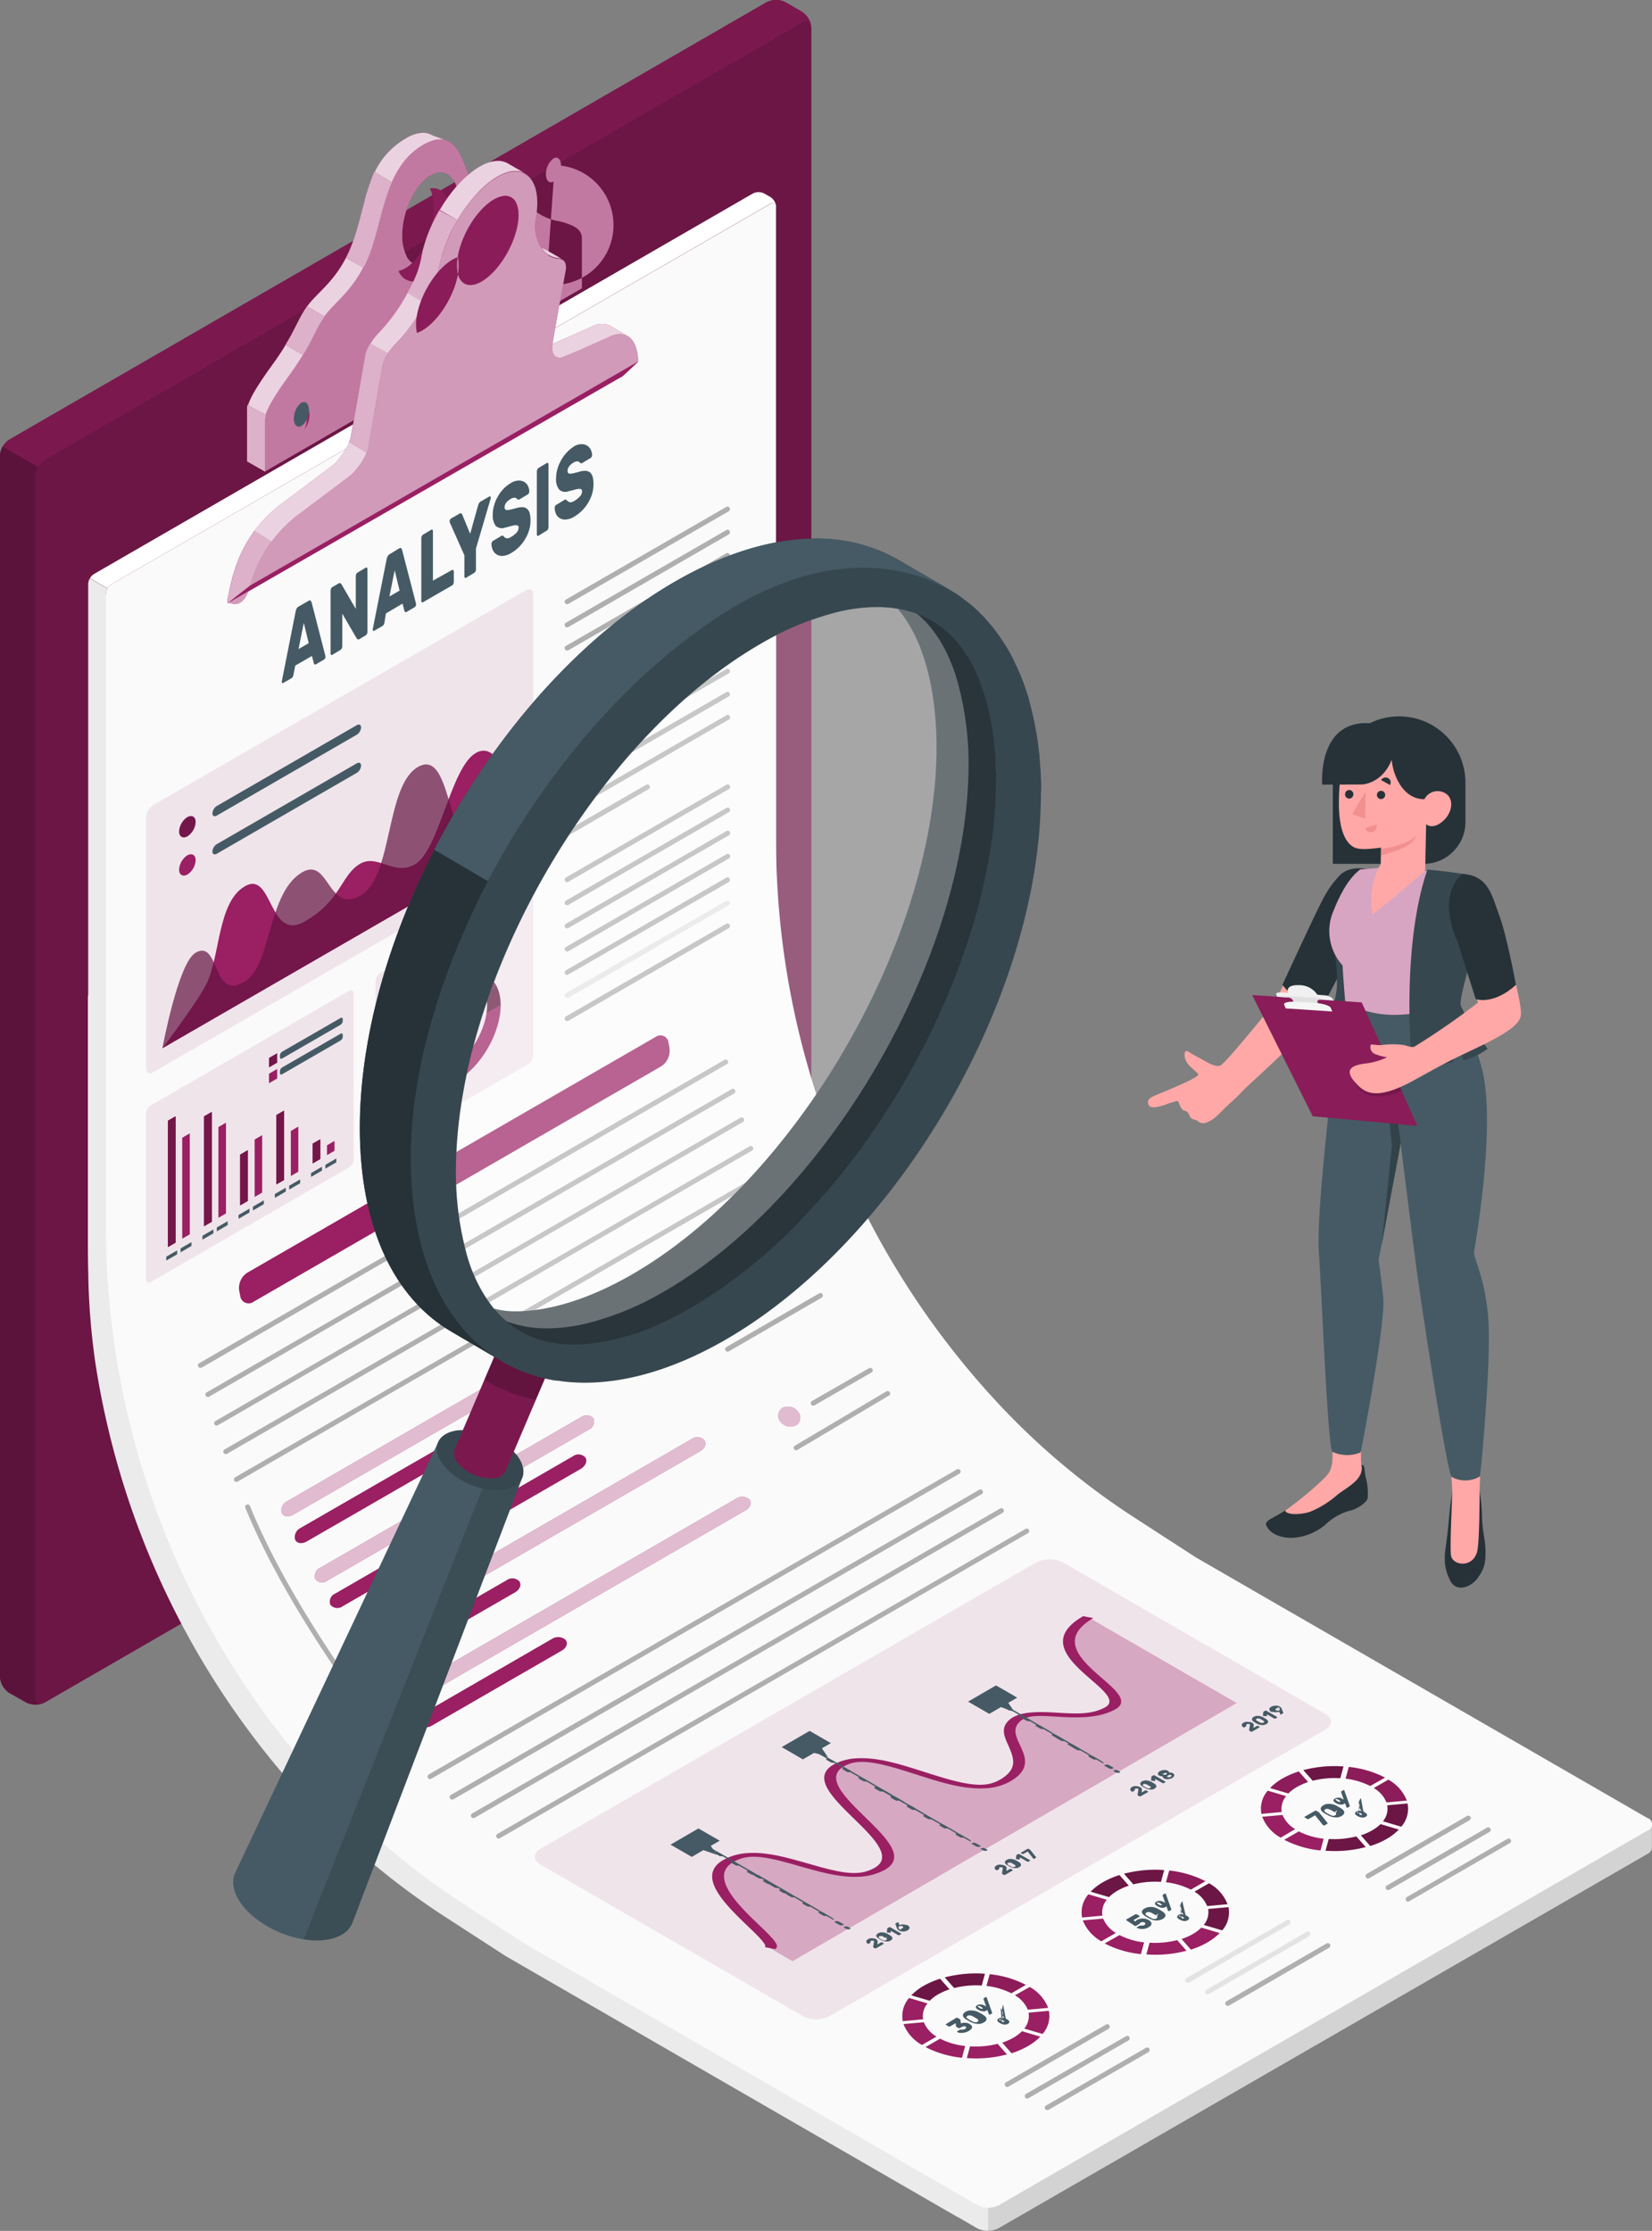 <svg xmlns="http://www.w3.org/2000/svg" xml:space="preserve" width="288.429" height="389.363" style="shape-rendering:geometricPrecision;text-rendering:geometricPrecision;image-rendering:optimizeQuality;fill-rule:evenodd;clip-rule:evenodd" viewBox="0 0 398.07 537.37"><rect x="0" y="0" width="398.07" height="537.37" fill="#808080" stroke="none"/><defs><style>.fil21,.fil8,.fil9{fill:#263238;fill-rule:nonzero}.fil8,.fil9{fill:#37474f}.fil8{fill:#455a64}.fil0,.fil20,.fil28{fill:#9a1f63;fill-rule:nonzero}.fil20,.fil28{fill:#f28f8f}.fil20{fill:#ffa8a7}.fil14,.fil19,.fil7{fill:#000;fill-rule:nonzero;fill-opacity:.09}.fil14,.fil7{fill-opacity:.102}.fil14{fill:#9a1f63}.fil1,.fil16,.fil2,.fil24,.fil3{fill:#000;fill-rule:nonzero;fill-opacity:.149}.fil1,.fil16,.fil2,.fil3{fill-opacity:.2}.fil1,.fil16,.fil3{fill-opacity:.251}.fil1,.fil3{fill-opacity:.302}.fil3{fill-opacity:.4}.fil17,.fil4,.fil6{fill:#fff;fill-rule:nonzero;fill-opacity:.651}.fil17,.fil4{fill-opacity:.702}.fil4{fill-opacity:.8}</style></defs><g id="Capa_x0020_1"><g id="_2219127844400"><path class="fil0" d="m6.27 410.09-4.01-2.3A5.031 5.031 0 0 1 0 403.86V109.78c.09-1.6.93-3.06 2.27-3.92L184.74.53c.7-.35 1.48-.53 2.26-.53.78 0 1.56.18 2.26.53l3.97 2.3c1.34.87 2.19 2.33 2.27 3.93v294.07c-.08 1.6-.93 3.06-2.27 3.92L10.8 410.09c-.7.35-1.48.53-2.27.53s-1.56-.18-2.27-.54z"/><path class="fil1" d="m6.27 410.09-4.01-2.3A5.031 5.031 0 0 1 0 403.86V109.78c.09-1.6.93-3.06 2.27-3.92L184.74.53c.7-.35 1.48-.53 2.26-.53.78 0 1.56.18 2.26.53l3.97 2.3c1.34.87 2.19 2.33 2.27 3.93v294.07c-.08 1.6-.93 3.06-2.27 3.92L10.8 410.09c-.7.35-1.48.53-2.27.53s-1.56-.18-2.27-.54z"/><path class="fil0" d="M195.48 6.37c-.17-1.19-1.12-1.61-2.25-.94L10.8 110.76c-.67.41-1.23 1-1.61 1.69l-8.5-4.88c.38-.68.93-1.26 1.59-1.68L184.73.53c.7-.35 1.48-.54 2.27-.54s1.56.18 2.27.54l3.97 2.3c1.22.8 2.04 2.1 2.25 3.54z"/><path class="fil2" d="M195.48 6.37c-.17-1.19-1.12-1.61-2.25-.94L10.8 110.76c-.67.41-1.23 1-1.61 1.69l-8.5-4.88c.38-.68.93-1.26 1.59-1.68L184.73.53c.7-.35 1.48-.54 2.27-.54s1.56.18 2.27.54l3.97 2.3c1.22.8 2.04 2.1 2.25 3.54z"/><path class="fil0" d="M10.39 410.27h-.13l-.24.08h-.09l-.42.11a4.988 4.988 0 0 1-2.7-.23c-.17-.06-.34-.14-.5-.23l-4.06-2.21a5.044 5.044 0 0 1-2.26-3.92V109.79c.03-.79.26-1.57.67-2.25l8.5 4.91c-.41.67-.64 1.45-.67 2.24v294.2c0 .39.12.76.35 1.08a1.198 1.198 0 0 0 1.19.4l.36-.09z"/><path class="fil3" d="M10.39 410.27h-.13l-.24.08h-.09l-.42.11a4.988 4.988 0 0 1-2.7-.23c-.17-.06-.34-.14-.5-.23l-4.06-2.21a5.044 5.044 0 0 1-2.26-3.92V109.79c.03-.79.26-1.57.67-2.25l8.5 4.91c-.41.67-.64 1.45-.67 2.24v294.2c0 .39.12.76.35 1.08a1.198 1.198 0 0 0 1.19.4l.36-.09z"/><path class="fil0" d="M74.36 97.98c-.06-.31-.2-.6-.4-.83l-.15-.13a.85.85 0 0 0-.53-.18c-.11 0-.22.02-.32.06a1.2 1.2 0 0 0-.31.13c-.57.39-1.01.93-1.28 1.56-.33.72-.51 1.5-.52 2.28-.01.06-.01.13-.01.19 0 .52.18 1.03.52 1.42a1 1 0 0 0 1.3.11c.27-.16.51-.38.7-.63a5.343 5.343 0 0 0 1.11-3.12v-.07c0-.27-.03-.54-.1-.8zm29.76-65.43c-.65-.37-1.39-.57-2.15-.57h-.03a8.39 8.39 0 0 0-4.09 1.32 18.456 18.456 0 0 0-7.58 8.18c-.24.54-.46 1.08-.67 1.63-.2.55-.42 1.09-.59 1.67-.18.57-.38 1.19-.55 1.71-.06.19-.12.38-.17.56-.12.39-.23.76-.33 1.19 0 .03.01.05.01.08s0 .05-.01.08l-.67 2.09c-.1.39-.19.76-.3 1.19l-.29 1.13c-.4 1.5-.81 2.94-1.27 4.32-.08.29-.18.56-.29.83-.11.27-.27.79-.43 1.19-.15.4-.24.58-.36.86-.19.46-.39.9-.59 1.33-.2.43-.27.55-.42.81-3.19 6.14-7.14 8.54-9.36 11.7-1.97 2.75-2.55 4.96-5.21 9.31-.83 1.39-1.89 3-3.29 4.91-3.84 5.3-5.22 7.93-5.7 9.51v.07c0 .02 0 .04.01.07 0 .13-.07.24-.09.36v.1c0 .05.01.1.01.15 0 .05 0 .1-.01.15-.01.16-.02.31-.02.47 0 .16.01.31.02.47v11.73l4.25 2.45v-11.81c-.01-.15-.02-.3-.02-.45 0-.46.06-.92.17-1.37.46-1.59 1.83-4.21 5.69-9.51 1.39-1.93 2.45-3.57 3.31-4.92 2.65-4.35 3.22-6.55 5.2-9.29 2.26-3.16 6.16-5.55 9.36-11.71.5-.97.96-1.97 1.37-2.98 2.05-5.11 2.96-11.89 5.48-17.6a18.53 18.53 0 0 1 7.54-9.03c2.58-1.49 4.48-1.62 5.95-.93l-3.88-1.43zm9.02 26.47a5.19 5.19 0 0 0-1.13-.44c-1.61-.38-4 .55-6.4.27 3.37 4.35 8.05 1.56 10.7 2.18.4.09.78.25 1.13.46l-4.31-2.47zm12.16 18.22c-.13.08-.25.16-.36.26l-.17.18c-.06.06-.12.12-.17.19-.71.91-1.11 2.04-1.12 3.2 0 .06-.01.12-.01.18 0 .52.18 1.03.51 1.43l.14.13c.15.11.34.18.53.18.11 0 .21-.02.32-.06.11-.02.22-.07.32-.13.13-.08.26-.17.38-.26.18-.18.34-.37.49-.57.6-.88.92-1.91.94-2.97 6.34-15.81 5.53-16.62 4.53-16.01l-6.34 14.26zm3.65-5.98c-1.36-.76-2.85-1.3-4.39-1.56-.64-.14-1.19-.32-1.75-.48 1.68 1.5 3.74 2.52 5.95 2.93 1.35.26 2.68.69 3.92 1.27l-3.73-2.17z"/><path class="fil4" d="M74.36 97.98c-.06-.31-.2-.6-.4-.83l-.15-.13a.85.85 0 0 0-.53-.18c-.11 0-.22.02-.32.06a1.2 1.2 0 0 0-.31.13c-.57.39-1.01.93-1.28 1.56-.33.72-.51 1.5-.52 2.28-.01.06-.01.13-.01.19 0 .52.18 1.03.52 1.42a1 1 0 0 0 1.3.11c.27-.16.51-.38.7-.63a5.343 5.343 0 0 0 1.11-3.12v-.07c0-.27-.03-.54-.1-.8zm29.76-65.43c-.65-.37-1.39-.57-2.15-.57h-.03a8.39 8.39 0 0 0-4.09 1.32 18.456 18.456 0 0 0-7.58 8.18c-.24.54-.46 1.08-.67 1.63-.2.55-.42 1.09-.59 1.67-.18.57-.38 1.19-.55 1.71-.06.19-.12.38-.17.56-.12.39-.23.76-.33 1.19 0 .03.01.05.01.08s0 .05-.01.08l-.67 2.09c-.1.39-.19.76-.3 1.19l-.29 1.13c-.4 1.5-.81 2.94-1.27 4.32-.08.29-.18.56-.29.83-.11.27-.27.79-.43 1.19-.15.4-.24.58-.36.86-.19.46-.39.9-.59 1.33-.2.43-.27.55-.42.81-3.19 6.14-7.14 8.54-9.36 11.7-1.97 2.75-2.55 4.96-5.21 9.31-.83 1.39-1.89 3-3.29 4.91-3.84 5.3-5.22 7.93-5.7 9.51v.07c0 .02 0 .04.01.07 0 .13-.07.24-.09.36v.1c0 .05.01.1.01.15 0 .05 0 .1-.01.15-.01.16-.02.31-.02.47 0 .16.01.31.02.47v11.73l4.25 2.45v-11.81c-.01-.15-.02-.3-.02-.45 0-.46.06-.92.17-1.37.46-1.59 1.83-4.21 5.69-9.51 1.39-1.93 2.45-3.57 3.31-4.92 2.65-4.35 3.22-6.55 5.2-9.29 2.26-3.16 6.16-5.55 9.36-11.71.5-.97.96-1.97 1.37-2.98 2.05-5.11 2.96-11.89 5.48-17.6a18.53 18.53 0 0 1 7.54-9.03c2.58-1.49 4.48-1.62 5.95-.93l-3.88-1.43zm9.02 26.47a5.19 5.19 0 0 0-1.13-.44c-1.61-.38-4 .55-6.4.27 3.37 4.35 8.05 1.56 10.7 2.18.4.09.78.25 1.13.46l-4.31-2.47zm12.16 18.22c-.13.08-.25.16-.36.26l-.17.18c-.06.06-.12.12-.17.19-.71.91-1.11 2.04-1.12 3.2 0 .06-.01.12-.01.18 0 .52.18 1.03.51 1.43l.14.13c.15.11.34.18.53.18.11 0 .21-.02.32-.06.11-.02.22-.07.32-.13.13-.08.26-.17.38-.26.18-.18.34-.37.49-.57.6-.88.92-1.91.94-2.97 6.34-15.81 5.53-16.62 4.53-16.01l-6.34 14.26zm3.65-5.98c-1.36-.76-2.85-1.3-4.39-1.56-.64-.14-1.19-.32-1.75-.48 1.68 1.5 3.74 2.52 5.95 2.93 1.35.26 2.68.69 3.92 1.27l-3.73-2.17z"/><path class="fil0" d="m138.51 54.67-.33-.2c-1.25-.59-2.57-1.02-3.93-1.27-2.21-.41-4.27-1.42-5.95-2.92-.42-.39-.88-.74-1.38-1.02-.37-.22-.77-.38-1.19-.46-2.57-.62-7.26 2.19-10.62-2.18a.755.755 0 0 1-.11-.14c-2.38-3.16-3.21-10.24-6.74-12.32-.11-.07-.23-.14-.36-.19-1.45-.69-3.34-.56-5.95.93-9.35 5.4-9.66 18.21-13.08 26.63-3.43 8.42-8.14 11.07-10.7 14.7-2.57 3.63-2.76 6.3-8.52 14.27s-5.95 9.86-5.95 11.36v11.8l76.51-44.21V57.64c.01-.08.01-.17.01-.25 0-1.16-.67-2.21-1.72-2.7zm-65.87 47.92c-1 .58-1.81-.19-1.81-1.74v-.1c0-1.46.67-2.83 1.81-3.73 1-.57 1.8.21 1.8 1.75v.09c0 1.45-.66 2.82-1.8 3.72zm31.15-39.37a3.862 3.862 0 0 1-5.94-1.81c-.62-1.39-.93-2.89-.93-4.41 0-.12 0-.23.01-.35 0-5.79 3.06-12.25 6.83-14.43.51-.3 1.06-.52 1.64-.64 2.97-.59 5.16 2.27 5.16 7.21-1.75 9.61-4.82 16.07-8.55 18.24l1.8-3.82zm29.59-19.51c-1.01.58-1.82-.19-1.82-1.73v-.08c0-1.46.67-2.84 1.82-3.74.99-.57 1.8.2 1.8 1.74 7.22.89 12.65 7.03 12.65 14.31 0 7.96-6.46 14.42-14.42 14.42-.59 0-1.19-.04-1.77-.11l1.75-24.81z"/><path d="m138.51 54.67-.33-.2c-1.25-.59-2.57-1.02-3.93-1.27-2.21-.41-4.27-1.42-5.95-2.92-.42-.39-.88-.74-1.38-1.02-.37-.22-.77-.38-1.19-.46-2.57-.62-7.26 2.19-10.62-2.18a.755.755 0 0 1-.11-.14c-2.38-3.16-3.21-10.24-6.74-12.32-.11-.07-.23-.14-.36-.19-1.45-.69-3.34-.56-5.95.93-9.35 5.4-9.66 18.21-13.08 26.63-3.43 8.42-8.14 11.07-10.7 14.7-2.57 3.63-2.76 6.3-8.52 14.27s-5.95 9.86-5.95 11.36v11.8l76.51-44.21V57.64c.01-.08.01-.17.01-.25 0-1.16-.67-2.21-1.72-2.7zm-65.87 47.92c-1 .58-1.81-.19-1.81-1.74v-.1c0-1.46.67-2.83 1.81-3.73 1-.57 1.8.21 1.8 1.75v.09c0 1.45-.66 2.82-1.8 3.72zm31.15-39.37a3.862 3.862 0 0 1-5.94-1.81c-.62-1.39-.93-2.89-.93-4.41 0-.12 0-.23.01-.35 0-5.79 3.06-12.25 6.83-14.43.51-.3 1.06-.52 1.64-.64 2.97-.59 5.16 2.27 5.16 7.21-1.75 9.61-4.82 16.07-8.55 18.24l1.8-3.82zm29.59-19.51c-1.01.58-1.82-.19-1.82-1.73v-.08c0-1.46.67-2.84 1.82-3.74.99-.57 1.8.2 1.8 1.74 7.22.89 12.65 7.03 12.65 14.31 0 7.96-6.46 14.42-14.42 14.42-.59 0-1.19-.04-1.77-.11l1.75-24.81z" style="fill:#fff;fill-rule:nonzero;fill-opacity:.4"/><path class="fil0" d="M64.11 99.96c-.18.55-.27 1.13-.27 1.72v11.91l-4.31-2.45v-11.8c-.01-.16-.02-.31-.02-.47 0-.16.01-.31.02-.47 0-.05.01-.1.01-.15 0-.05 0-.1-.01-.15V98c0-.12.06-.23.1-.36v-.13l4.48 2.45zM78.24 76.24c-1.97 2.74-2.55 4.94-5.2 9.29l-4.25-2.45c2.66-4.35 3.24-6.57 5.21-9.31l4.23 2.47zM94.46 43.91c-2.52 5.72-3.44 12.49-5.48 17.6-.41 1.02-.86 2.02-1.37 2.98l-4.25-2.38c.14-.26.27-.54.42-.81.14-.27.4-.87.59-1.33.12-.27.25-.56.36-.86.11-.3.3-.76.43-1.19.13-.43.2-.55.29-.83.46-1.38.87-2.82 1.27-4.32l.29-1.13c.11-.38.2-.75.3-1.19l.57-2.13c.01-.03.01-.05.01-.08s0-.05-.01-.08c.11-.39.21-.76.33-1.19 0-.18.11-.37.17-.56.17-.57.36-1.19.55-1.71.19-.52.38-1.12.59-1.67.21-.55.43-1.09.67-1.63l4.28 2.49z"/><path class="fil6" d="M64.11 99.96c-.18.55-.27 1.13-.27 1.72v11.91l-4.31-2.45v-11.8c-.01-.16-.02-.31-.02-.47 0-.16.01-.31.02-.47 0-.05.01-.1.01-.15 0-.05 0-.1-.01-.15V98c0-.12.06-.23.1-.36v-.13l4.48 2.45zM78.24 76.24c-1.97 2.74-2.55 4.94-5.2 9.29l-4.25-2.45c2.66-4.35 3.24-6.57 5.21-9.31l4.23 2.47zM94.46 43.91c-2.52 5.72-3.44 12.49-5.48 17.6-.41 1.02-.86 2.02-1.37 2.98l-4.25-2.38c.14-.26.27-.54.42-.81.14-.27.4-.87.59-1.33.12-.27.25-.56.36-.86.11-.3.3-.76.43-1.19.13-.43.2-.55.29-.83.46-1.38.87-2.82 1.27-4.32l.29-1.13c.11-.38.2-.75.3-1.19l.57-2.13c.01-.03.01-.05.01-.08s0-.05-.01-.08c.11-.39.21-.76.33-1.19 0-.18.11-.37.17-.56.17-.57.36-1.19.55-1.71.19-.52.38-1.12.59-1.67.21-.55.43-1.09.67-1.63l4.28 2.49z"/><path class="fil0" d="M71.36 98.58c-.33.72-.51 1.49-.52 2.28-.01.06-.01.13-.01.19 0 .52.18 1.03.52 1.42-.33-.41-.52-.92-.52-1.45 0-.06 0-.11.01-.17.02-.79.2-1.57.52-2.28zm2.57 2.49v-.02c0-.27-.03-.53-.09-.79.05.27.08.54.08.81-.02.83-.23 1.64-.62 2.38.83-.98 1.28-2.22 1.28-3.5 0-.39-.04-.78-.13-1.16l-.52 2.28zm55.38-27.85c.15.11.34.18.53.18.11 0 .21-.02.32-.06a2.396 2.396 0 0 1-2.24-2.39 2.4 2.4 0 0 1 2.4-2.4c.05 0 .1 0 .15.01l-1.15 4.66zM108.81 52.62c0 5.79-3.06 12.25-6.82 14.43a3.876 3.876 0 0 1-5.95-1.8c.58-.13 1.14-.35 1.65-.65 3.82-2.21 6.84-8.63 6.84-14.44 0-.12.01-.24.01-.35 0-1.52-.32-3.02-.93-4.4 2.99-.58 5.2 2.28 5.2 7.22z"/><path class="fil7" d="M108.81 52.62c0 5.79-3.06 12.25-6.82 14.43a3.876 3.876 0 0 1-5.95-1.8c.58-.13 1.14-.35 1.65-.65 3.82-2.21 6.84-8.63 6.84-14.44 0-.12.01-.24.01-.35 0-1.52-.32-3.02-.93-4.4 2.99-.58 5.2 2.28 5.2 7.22z"/><path class="fil8" d="M73.82 101.22c-.13.26-.29.51-.48.74-.19.25-.43.47-.7.63a1 1 0 0 1-1.3-.11c-.34-.4-.52-.9-.52-1.42 0-.06 0-.13.01-.19.01-.79.19-1.57.52-2.28.27-.63.72-1.17 1.28-1.56.1-.06.2-.1.31-.13a.954.954 0 0 1 1 .25c.2.24.34.52.4.83.06.26.1.53.1.79v.02a5.46 5.46 0 0 1-.63 2.44z"/><path class="fil9" d="M133.43 64.76c-.01 1.06-.34 2.1-.94 2.97-.15.2-.31.39-.49.57-.12.09-.25.18-.38.26-.1.06-.21.11-.32.13a.87.87 0 0 1-.98-.25c-.33-.4-.51-.91-.51-1.43 0-.06 0-.12.01-.18.01-1.16.4-2.28 1.12-3.2.05-.07.1-.13.17-.19l.17-.18c.11-.1.23-.19.36-.26 1-.63 1.81.18 1.81 1.75z"/><path d="M186.95 49.45c-.17-.56-.69-.74-1.31-.38L26.87 140.73c-.4.25-.73.6-.96 1.01l-4.25-2.45c.06-.11.13-.21.2-.31s.15-.19.24-.27c.15-.17.33-.31.52-.43l158.77-91.66c.12-.07.26-.13.39-.18.32-.11.66-.17 1.01-.17.34 0 .68.06 1.01.17.1.04.2.08.3.14l1.55.88c.08.05.16.1.23.17.07.05.14.1.19.17.09.08.17.17.25.26.06.07.12.15.17.24.06.08.12.17.17.26.1.18.18.37.24.57.03.1.06.21.07.32z" style="fill:#fff;fill-rule:nonzero"/><path d="m398.06 439.4-109.84-58.69-14.96-9.69c-12.36-7.99-23.67-17.57-33.64-28.42a199.426 199.426 0 0 1-52.63-134.96v-58.28l-4.84-2.78-156.64-3.46c.02-.47.15-.93.39-1.34l-4.25-2.45c-.06.11-.12.22-.17.33-.14.32-.22.66-.23 1.01v99.11h-.07v58.28c0 2.77 0 5.55.08 8.33v.09c.09 7.09.65 14.24 1.64 21.26.7 4.69 1.57 9.34 2.61 13.94 7.62 34.11 24.13 65.65 47.78 91.37a175.493 175.493 0 0 0 33.61 28.44l14.96 9.69 108.78 62.8h.06l4.76 2.76c.79.39 1.68.61 2.57.61.89 0 1.78-.21 2.57-.61l156.38-90.19c.6-.26 1.01-.84 1.06-1.49v-5.65z" style="fill:#ebebeb;fill-rule:nonzero"/><path class="fil7" d="M398.06 439.4v5.59a1.78 1.78 0 0 1-1.06 1.49l-156.33 90.27c-.76.41-1.61.62-2.47.62h-.11v-5.59h.12c.86 0 1.71-.21 2.46-.62L397 440.91c.6-.27 1.01-.85 1.06-1.51z"/><path d="m397 437.94-108.78-62.76-14.96-9.69c-12.36-7.99-23.67-17.58-33.64-28.42a199.426 199.426 0 0 1-52.63-134.96V49.87c.01-.06.01-.13.01-.2s0-.14-.01-.2c-.17-.56-.69-.74-1.31-.38L26.87 140.73c-.4.25-.73.6-.96 1.01-.24.41-.37.87-.39 1.34v152.24c0 49.98 18.8 98.16 52.61 134.93a174.314 174.314 0 0 0 33.65 28.42l14.96 9.69 108.78 62.8c.81.4 1.69.61 2.59.61.89 0 1.78-.21 2.57-.61l156.33-90.25a1.57 1.57 0 0 0 0-2.98z" style="fill:#fafafa;fill-rule:nonzero"/><path class="fil0" d="m89.28 82.6-.23.35c-.51.82-.88 1.74-1.07 2.69v.2l-2.62 14.61-.82 4.66c-.03.2-.08.39-.14.58-.04.19-.1.38-.17.56-.05.12-.09.25-.13.38l4.23 2.45c.2-.49.35-.99.45-1.51l.82-4.66 2.57-14.58c.2-1.17.65-2.29 1.33-3.26l-4.23-2.46zM60.05 129.69c-.43.67-.84 1.36-1.19 2.03-.19.33-.36.67-.51.99-.15.32-.42.86-.59 1.28-.18.43-.4.95-.58 1.43-.18.48-.36.95-.51 1.44-.15.49-.37 1.12-.52 1.69-.11.37-.2.74-.31 1.19-.24.89-.44 1.81-.63 2.72-.07.32-.14.65-.2.96-.06.31-.15.77-.23 1.19v.06c0 .31 0 .51.15.59.02.01.04.01.07.01.02 0 .04 0 .07-.01l3.57-2.87.59-.48.29-.21.32-.25.25-.19c.07-.06.14-.12.21-.17 1.07-3.86 2.85-7.5 5.24-10.71l-4.19-2.6c-.46.67-.9 1.27-1.3 1.89zM105.97 50.57c-.19.32-.37.64-.54.97-.12.18-.22.37-.31.57-.15.27-.29.55-.43.82-.14.27-.23.44-.32.67-.21.44-.4.87-.58 1.3-.18.43-.4.94-.58 1.4-.17.42-.32.84-.45 1.26-.23.63-.42 1.27-.59 1.91-.09.33-.18.67-.26 1v.07l-.11.51c-.1.4-.18.8-.24 1.19-.06.39-.13.63-.21.94-.08.31-.17.65-.27.99-.11.33-.2.62-.3.94v.08c-.13.33-.26.69-.42 1.05-.15.36-.29.7-.45 1.06-.05.09-.09.19-.12.28l-.39.81c-.21.44-.44.88-.67 1.31-.23.43-.31.58-.48.87l4.19 2.51a28.46 28.46 0 0 0 3.29-8.32c.8-4.13 2.32-8.11 4.47-11.73l-4.23-2.46zM131.23 60c-.21-.13-.44-.22-.69-.24.84 1.33 2.24 2.2 3.79 2.38.36 0 .73.08 1.06.23L131.23 60z"/><path class="fil4" d="M131.23 60c-.21-.13-.44-.22-.69-.24.84 1.33 2.24 2.2 3.79 2.38.36 0 .73.08 1.06.23L131.23 60z"/><path class="fil0" d="M147.02 78.47c-.63-.31-1.32-.46-2.02-.46-.79 0-1.56.2-2.24.58-4.94 2.19-7.08 3.16-9.62 4.23-.5 3.27 1.44 3.57 2.38 3.2 3.57-1.43 5.41-2.3 11.48-4.96.69-.39 1.46-.59 2.25-.59.68 0 1.36.15 1.97.45l-4.2-2.45z"/><path class="fil4" d="M147.02 78.47c-.63-.31-1.32-.46-2.02-.46-.79 0-1.56.2-2.24.58-4.94 2.19-7.08 3.16-9.62 4.23-.5 3.27 1.44 3.57 2.38 3.2 3.57-1.43 5.41-2.3 11.48-4.96.69-.39 1.46-.59 2.25-.59.68 0 1.36.15 1.97.45l-4.2-2.45z"/><path class="fil0" d="M88.34 109.1c-.9 2-2.17 3.81-3.73 5.34l-13.31 9.98a35.731 35.731 0 0 0-5.71 5.95l-4.24-2.57c1.66-2.17 3.59-4.15 5.71-5.88l13.32-9.99c1.56-1.53 2.83-3.34 3.74-5.33l4.23 2.5z"/><path class="fil4" d="M88.34 109.1c-.9 2-2.17 3.81-3.73 5.34l-13.31 9.98a35.731 35.731 0 0 0-5.71 5.95l-4.24-2.57c1.66-2.17 3.59-4.15 5.71-5.88l13.32-9.99c1.56-1.53 2.83-3.34 3.74-5.33l4.23 2.5z"/><path class="fil0" d="M102.44 73.09a45.193 45.193 0 0 1-6.71 9.36c-.83.8-1.57 1.7-2.21 2.66l-4.23-2.38c.61-1.01 1.35-1.94 2.18-2.77 2.62-2.81 4.89-5.96 6.7-9.35l4.27 2.47z"/><path class="fil4" d="M102.44 73.09a45.193 45.193 0 0 1-6.71 9.36c-.83.8-1.57 1.7-2.21 2.66l-4.23-2.38c.61-1.01 1.35-1.94 2.18-2.77 2.62-2.81 4.89-5.96 6.7-9.35l4.27 2.47z"/><path class="fil0" d="M126.43 41.7c-1.57-.82-3.65-.68-6.11.61-3.64 1.9-7.3 5.95-10.09 10.7l-4.26-2.45c2.79-4.76 6.46-8.81 10.11-10.7a8.448 8.448 0 0 1 3.89-1.11h.06c.81 0 1.61.2 2.32.6l4.08 2.35z"/><path class="fil4" d="M126.43 41.7c-1.57-.82-3.65-.68-6.11.61-3.64 1.9-7.3 5.95-10.09 10.7l-4.26-2.45c2.79-4.76 6.46-8.81 10.11-10.7a8.448 8.448 0 0 1 3.89-1.11h.06c.81 0 1.61.2 2.32.6l4.08 2.35z"/><path class="fil6" d="M65.59 130.3a32.482 32.482 0 0 0-5.24 10.71.87.87 0 0 0-.21.17l-.25.19-.32.25-.29.21-.59.48-3.57 2.87c-.02.01-.04.01-.07.01-.02 0-.04 0-.07-.01-.14-.08-.2-.29-.15-.59v-.06c.07-.39.15-.77.23-1.19.07-.42.13-.64.2-.96.19-.92.39-1.83.63-2.72.11-.39.2-.76.31-1.19.15-.57.33-1.13.52-1.69s.33-.96.51-1.44.38-.95.58-1.43c.2-.48.38-.86.59-1.28.21-.43.32-.65.51-.99.36-.68.77-1.37 1.19-2.03.42-.67.83-1.19 1.3-1.84l4.19 2.56zM93.52 85.09c-.68.97-1.14 2.09-1.33 3.26l-2.57 14.58-.82 4.66c-.1.52-.25 1.03-.45 1.51l-4.23-2.45c.04-.13.08-.26.13-.38.07-.18.13-.37.17-.56.06-.19.11-.39.14-.58l.82-4.66 2.58-14.58v-.2c.19-.95.56-1.86 1.07-2.69l.23-.34 4.27 2.44zM110.23 53.02c-2.16 3.62-3.69 7.6-4.5 11.74a28.59 28.59 0 0 1-3.32 8.33l-4.26-2.45c.17-.29.32-.57.48-.87.15-.3.45-.87.67-1.31l.39-.81c.03-.1.07-.19.12-.28.15-.34.31-.71.45-1.06.14-.34.29-.71.42-1.05v-.08c.1-.32.21-.63.3-.94.08-.31.2-.67.27-.99.07-.32.15-.63.21-.94.06-.31.14-.79.24-1.19l.11-.51v-.07a32.363 32.363 0 0 1 .85-2.91c.13-.42.29-.84.45-1.26.18-.46.38-.94.58-1.4.2-.46.37-.86.58-1.3.09-.23.21-.44.32-.67.11-.23.27-.55.43-.82.09-.2.19-.39.31-.57.17-.33.34-.65.54-.98l4.35 2.39z"/><path class="fil0" d="m55.04 145.18 3.57-2.87c-1.4 1.13-3.37 2.66-3.57 2.87z"/><path class="fil0" d="M151.3 80.96h-.06c-.62-.29-1.3-.45-1.99-.45-.79 0-1.56.2-2.24.58-6.05 2.68-7.89 3.57-11.47 4.97-.96.39-2.9.07-2.38-3.2v-.22l.82-4.66 2.3-12.7s.52-2-.81-2.76h-.1c-.32-.16-.68-.24-1.04-.24h-.02a5.11 5.11 0 0 1-3.78-2.38 9.582 9.582 0 0 1-1.42-7.27c.96-5.45-.1-9.27-2.51-10.7l-.19-.12c-1.56-.82-3.65-.69-6.09.59-6.45 3.33-12.96 13.33-14.58 22.36-1 5.7-6.72 14.45-10.03 17.67-3.31 3.22-3.57 5.95-3.57 5.95l-2.57 14.59-.82 4.66c-.61 3.48-4.19 6.85-4.19 6.85l-13.31 9.98a32.107 32.107 0 0 0-10.95 16.58c-1.8 6.54-5 3.88-5.3 4.19l1.7-.97 91.89-52.82 1.28-.71c.23-.14 3.92-3.64 3.92-3.64-.08-3.07-.96-5.21-2.5-6.12zm-26.53-26.81c-.99 5.54-4.98 11.73-8.96 13.81-2.75 1.44-4.76.55-5.41-1.97-.15-.71-.22-1.43-.22-2.15s.07-1.45.22-2.15c.99-5.54 5-11.73 8.97-13.8.38-.2.78-.36 1.19-.49 3.21-1 5.08 1.77 4.21 6.76z"/><path d="M151.3 80.96h-.06c-.62-.29-1.3-.45-1.99-.45-.79 0-1.56.2-2.24.58-6.05 2.68-7.89 3.57-11.47 4.97-.96.39-2.9.07-2.38-3.2v-.22l.82-4.66 2.3-12.7s.52-2-.81-2.76h-.1c-.32-.16-.68-.24-1.04-.24h-.02a5.11 5.11 0 0 1-3.78-2.38 9.582 9.582 0 0 1-1.42-7.27c.96-5.45-.1-9.27-2.51-10.7l-.19-.12c-1.56-.82-3.65-.69-6.09.59-6.45 3.33-12.96 13.33-14.58 22.36-1 5.7-6.72 14.45-10.03 17.67-3.31 3.22-3.57 5.95-3.57 5.95l-2.57 14.59-.82 4.66c-.61 3.48-4.19 6.85-4.19 6.85l-13.31 9.98a32.107 32.107 0 0 0-10.95 16.58c-1.8 6.54-5 3.88-5.3 4.19l1.7-.97 91.89-52.82 1.28-.71c.23-.14 3.92-3.64 3.92-3.64-.08-3.07-.96-5.21-2.5-6.12zm-26.53-26.81c-.99 5.54-4.98 11.73-8.96 13.81-2.75 1.44-4.76.55-5.41-1.97-.15-.71-.22-1.43-.22-2.15s.07-1.45.22-2.15c.99-5.54 5-11.73 8.97-13.8.38-.2.78-.36 1.19-.49 3.21-1 5.08 1.77 4.21 6.76z" style="fill:#fff;fill-rule:nonzero;fill-opacity:.549"/><path class="fil0" d="m55.05 145.2 93.59-53.81 1.3-.71c.23-.14 3.92-3.65 3.92-3.65L60.34 141s-5.66 4.39-5.29 4.2zM120.49 47.4c-.41.12-.81.29-1.19.49-3.97 2.07-7.98 8.25-8.97 13.8-.15.71-.22 1.43-.22 2.15s.07 1.45.22 2.15c.67 2.52 2.66 3.41 5.41 1.97 3.97-2.08 7.97-8.27 8.96-13.81.93-4.98-.94-7.75-4.21-6.76zm-20.03 32.77a10.41 10.41 0 0 1 0-4.16c.96-5.47 4.94-11.58 8.83-13.61.35-.19.71-.34 1.08-.46.13.66.19 1.34.19 2.02 0 .68-.07 1.35-.19 2.02-.98 5.55-4.98 11.73-8.96 13.81-.29.15-.6.28-.9.39l-.05-.01z"/><path class="fil7" d="M120.49 47.4c-.41.12-.81.29-1.19.49-3.97 2.07-7.98 8.25-8.97 13.8-.15.71-.22 1.43-.22 2.15s.07 1.45.22 2.15c.67 2.52 2.66 3.41 5.41 1.97 3.97-2.08 7.97-8.27 8.96-13.81.93-4.98-.94-7.75-4.21-6.76zm-20.03 32.77a10.41 10.41 0 0 1 0-4.16c.96-5.47 4.94-11.58 8.83-13.61.35-.19.71-.34 1.08-.46.13.66.19 1.34.19 2.02 0 .68-.07 1.35-.19 2.02-.98 5.55-4.98 11.73-8.96 13.81-.29.15-.6.28-.9.39l-.05-.01z"/><path class="fil14" d="M35.22 196.87v60.43c0 1.08.75 1.52 1.69.97l89.87-51.76c1-.65 1.63-1.74 1.7-2.94v-60.43c0-1.09-.76-1.52-1.7-.99l-89.87 51.76c-1 .66-1.63 1.75-1.69 2.95z"/><path class="fil0" d="M39.13 252.5s8.12-10.7 10.49-15.25c3.51-6.79 2.7-19.93 9.42-23.79 6.72-3.85 5.66 13.49 14.36 8.52 8.69-4.97 8.68-10.86 13.08-13.74 4.4-2.88 8.24 2.88 13.43 0 5.95-3.31 8.67-23.54 14.81-26.9 6.87-3.77 9.6 14.65 9.6 14.65v7.36l-85.18 49.14z"/><path d="M39.13 252.5s3.82-20.58 7.97-22.99c5.95-3.45 3.85 11.89 11.89 6.9 6.6-4.03 5.38-21.54 13.94-26.36 6.43-3.57 6.02 10.15 13.93 5.67 7.91-4.47 5.95-26.56 13.93-31.02 7.98-4.46 6.87 19.18 12.99 15.46 7.22-4.34 4.76-10.18 10.5-15.28v18.44L39.13 252.5z" style="fill:#9a1f63;fill-rule:nonzero;fill-opacity:.6"/><path class="fil16" d="M39.13 252.5s3.82-20.58 7.97-22.99c5.95-3.45 3.85 11.89 11.89 6.9 6.6-4.03 5.38-21.54 13.94-26.36 6.43-3.57 6.02 10.15 13.93 5.67 7.91-4.47 5.95-26.56 13.93-31.02 7.98-4.46 6.87 19.18 12.99 15.46 7.22-4.34 4.76-10.18 10.5-15.28v18.44L39.13 252.5z"/><path class="fil0" d="M43.16 200.27c0 1.27.89 1.78 1.99 1.19a4.409 4.409 0 0 0 1.99-3.45c0-1.27-.88-1.78-1.99-1.19a4.436 4.436 0 0 0-1.99 3.45z"/><path class="fil16" d="M43.16 200.27c0 1.27.89 1.78 1.99 1.19a4.409 4.409 0 0 0 1.99-3.45c0-1.27-.88-1.78-1.99-1.19a4.436 4.436 0 0 0-1.99 3.45z"/><path class="fil8" d="m52.21 194.16 33.77-19.49c.57-.32 1.03-.08 1.03.56-.05.71-.43 1.36-1.03 1.74l-33.77 19.5c-.57.32-1.03.07-1.03-.56.05-.71.43-1.36 1.03-1.75z"/><path class="fil0" d="M43.16 209.47c0 1.27.89 1.78 1.99 1.19a4.409 4.409 0 0 0 1.99-3.45c0-1.27-.88-1.78-1.99-1.19a4.436 4.436 0 0 0-1.99 3.45z"/><path class="fil8" d="m52.21 203.35 33.77-19.49c.57-.32 1.03-.08 1.03.56-.05.71-.43 1.36-1.03 1.74l-33.77 19.5c-.57.32-1.03.07-1.03-.56.05-.71.43-1.36 1.03-1.75z"/><path class="fil14" d="M35.19 268.22v39.96c0 .71.51 1.01 1.13.65l47.78-27.62c.66-.43 1.08-1.15 1.12-1.94v-39.95c0-.71-.5-1-1.12-.64l-47.78 27.58a2.47 2.47 0 0 0-1.13 1.95z"/><path class="fil0" d="M40.46 300.37v-30.4l1.82-1.05v30.4z"/><path class="fil8" d="m40.06 302.71 2.63-1.52v.94l-2.63 1.51z"/><path class="fil0" d="M43.91 298.37v-24.32l1.82-1.05v24.32z"/><path class="fil8" d="m43.51 300.71 2.62-1.51v.93l-2.62 1.52z"/><path class="fil0" d="M49.18 295.34v-26.43l1.82-1.03v26.41z"/><path class="fil8" d="m48.78 297.67 2.64-1.52v.92l-2.64 1.53z"/><path class="fil0" d="M52.63 293.34v-21.86l1.82-1.05v21.86z"/><path class="fil8" d="m52.24 295.67 2.62-1.52v.94l-2.62 1.52z"/><path class="fil0" d="M57.9 290.31v-12.19l1.82-1.05v12.19z"/><path class="fil8" d="m57.48 292.65 2.64-1.52v.93l-2.64 1.52z"/><path class="fil0" d="M61.36 288.31v-13.83l1.81-1.05v13.83z"/><path class="fil8" d="m60.94 290.65 2.63-1.52v.93l-2.63 1.52z"/><path class="fil0" d="M66.62 285.26v-16.67l1.82-1.05v16.68z"/><path class="fil8" d="m66.23 287.61 2.63-1.52v.92l-2.63 1.53z"/><path class="fil0" d="M70.08 283.27v-10.85l1.8-1.05v10.86z"/><path class="fil8" d="m69.68 285.61 2.64-1.52v.92l-2.64 1.53z"/><path class="fil0" d="M75.33 280.23v-4.74l1.82-1.04v4.74zM40.46 300.37v-30.4l1.82-1.05v30.4zM49.18 295.34v-26.43l1.82-1.03v26.41zM57.9 290.31v-12.19l1.82-1.05v12.19zM66.62 285.26v-16.67l1.82-1.05v16.68z"/><path class="fil0" d="M75.33 280.23v-4.74l1.82-1.04v4.74z"/><path class="fil8" d="m74.95 282.57 2.64-1.53v.93l-2.64 1.52z"/><path class="fil0" d="M78.79 278.24v-2.36l1.81-1.05v2.37z"/><path class="fil8" d="m78.41 280.57 2.63-1.53v.94l-2.64 1.51z"/><path class="fil0" d="m66.79 253.69-1.97 1.14v2.28l1.97-1.14z"/><path class="fil16" d="m66.79 253.69-1.97 1.14v2.28l1.97-1.14z"/><path class="fil8" d="m82.08 245.2-14.12 8.14c-.3.2-.48.53-.51.89v.45c0 .32.23.46.51.3l14.12-8.15c.3-.2.48-.53.51-.89v-.39c0-.38-.23-.51-.51-.35z"/><path class="fil0" d="m66.79 257.49-1.97 1.15v2.28l1.97-1.14z"/><path class="fil8" d="m82.08 248.99-14.12 8.15c-.3.2-.48.53-.51.89v.44c0 .33.23.46.51.3l14.12-8.15c.31-.2.5-.53.51-.89v-.44c0-.32-.23-.46-.51-.3z"/><path class="fil0" d="M40.46 300.37v-30.4l1.82-1.05v30.4zM49.18 295.34v-26.43l1.82-1.03v26.41zM57.9 290.31v-12.19l1.82-1.05v12.19zM66.62 285.26v-16.67l1.82-1.05v16.68z"/><path class="fil0" d="M40.46 300.37v-30.4l1.82-1.05v30.4zM49.18 295.34v-26.43l1.82-1.03v26.41zM57.9 290.31v-12.19l1.82-1.05v12.19zM66.62 285.26v-16.67l1.82-1.05v16.68zM75.33 280.23v-4.74l1.82-1.04v4.74z"/><path class="fil16" d="M40.46 300.37v-30.4l1.82-1.05v30.4zM49.18 295.34v-26.43l1.82-1.03v26.41zM57.9 290.31v-12.19l1.82-1.05v12.19zM66.62 285.26v-16.67l1.82-1.05v16.68zM75.33 280.23v-4.74l1.82-1.04v4.74z"/><path class="fil14" d="M90.49 236.34v39.97c0 .71.5 1 1.13.64l35.68-20.64c.69-.42 1.13-1.14 1.19-1.94V214.4c0-.71-.51-1-1.19-.64l-35.68 20.63c-.67.43-1.09 1.15-1.13 1.94z"/><path class="fil0" d="m95.1 235.42-1.97 1.14v2.28l1.97-1.14z"/><path class="fil8" d="m102.38 231.8-6.52 3.76c-.18.12-.3.32-.31.54v.62c0 .2.14.27.31.18l6.52-3.76a.72.72 0 0 0 .31-.54v-.62c0-.2-.14-.27-.31-.18z"/><path class="fil0" d="m106.28 228.96-1.97 1.14.01 2.27 1.96-1.14z"/><path class="fil16" d="m106.28 228.96-1.97 1.14.01 2.27 1.96-1.14z"/><path class="fil8" d="m113.61 225.39-6.52 3.76a.72.72 0 0 0-.31.54v.66c0 .1.09.19.19.19.04 0 .09-.02.12-.04l6.52-3.76c.18-.12.3-.33.31-.55v-.62c0-.19-.13-.25-.31-.18z"/><path class="fil0" d="m117.47 222.49-1.97 1.14v2.29l1.97-1.15z"/><path class="fil3" d="m117.47 222.49-1.97 1.14v2.29l1.97-1.15z"/><path class="fil8" d="m124.83 218.99-6.52 3.76c-.18.12-.29.32-.3.54v.62c0 .2.13.27.31.18l6.51-3.76c.19-.12.3-.32.31-.54v-.62c0-.2-.13-.27-.31-.18z"/><path class="fil0" d="M110.11 236.03c-5.82 3.35-10.54 11.52-10.54 18.23 0 6.71 4.76 9.44 10.54 6.09 5.78-3.35 10.53-11.52 10.53-18.24 0-6.72-4.71-9.48-10.53-6.08zm-1.63 21.52c-.92.59-1.98.94-3.08 1-2.25 0-2.58-2.68-2.58-4.28 0-5.58 4.08-12.64 8.91-15.46.92-.6 1.98-.95 3.08-1.01 2.25 0 2.59 2.69 2.59 4.28 0 5.58-4.08 12.64-8.92 15.44v.04z"/><path class="fil16" d="M111.68 238.8c.92-.6 1.98-.95 3.08-1.01 1.4 0 2.06 1.03 2.38 2.21l2.38-2.72c-1.72-2.99-5.29-3.66-9.41-1.28v3.92c.49-.42 1.02-.79 1.57-1.12z"/><path class="fil3" d="m119.52 237.27-2.38 2.72c.16.64.24 1.3.24 1.96v.11c0 .66-.06 1.32-.17 1.96l3.4-1.96v-.27c0-1.56-.39-3.1-1.12-4.48l.02-.04z"/><path class="fil8" d="M74.39 144.7c.2-.12.36-.12.46 0 .1.11.18.24.23.38l3.29 12.77c.03.1.05.2.06.31 0 .14-.03.29-.1.42a.62.62 0 0 1-.24.29l-1.9 1.11c-.2.12-.34.13-.44 0a.542.542 0 0 1-.15-.29l-.43-1.69-4.02 2.32-.43 2.18c-.02.17-.08.33-.15.48-.09.19-.24.35-.43.45l-1.91 1.09a.15.15 0 0 1-.11.04.21.21 0 0 1-.11-.04.386.386 0 0 1-.11-.27v-.04c.01-.13.03-.26.06-.38l3.28-16.54c.04-.22.11-.44.21-.64.09-.22.26-.4.46-.52l2.47-1.42zm-2.45 11.64 2.45-1.42-1.19-4.89-1.26 6.3zM86.55 153.96c-.06.05-.13.07-.21.07-.08 0-.15-.02-.21-.07a.669.669 0 0 1-.2-.21l-3.46-5.95v7.87c0 .18-.05.35-.13.51-.05.15-.15.27-.29.36l-1.97 1.19c-.04.04-.09.06-.15.06a.22.22 0 0 1-.15-.06.472.472 0 0 1-.12-.32v-15.13c0-.18.04-.35.12-.51.06-.15.17-.27.3-.36l1.57-.9a.394.394 0 0 1 .42 0c.08.06.15.13.2.21l3.46 5.95v-7.89c0-.18.05-.35.13-.51.05-.15.15-.27.29-.34l1.97-1.19c.04-.03.09-.05.15-.05.05 0 .11.02.15.05.08.1.12.22.12.34v15.09c0 .18-.04.35-.12.51-.06.15-.16.27-.3.36l-1.57.93zM96.22 132.08c.2-.12.36-.12.46 0 .11.11.18.24.21.39l3.31 12.77c.03.1.05.2.06.31 0 .15-.04.29-.11.42-.04.12-.12.22-.23.29l-1.91 1.11c-.2.12-.34.13-.43 0a.456.456 0 0 1-.15-.29l-.43-1.69-4.02 2.38-.33 2.15c-.03.16-.08.32-.15.48-.1.19-.25.35-.44.45l-1.9 1.09c-.03.03-.08.05-.12.05-.04 0-.09-.02-.12-.05a.449.449 0 0 1-.1-.27v-.03c.01-.13.03-.26.06-.39l3.29-16.58c.05-.22.13-.44.23-.64.09-.22.26-.4.46-.52l2.35-1.43zm-2.38 11.6 2.45-1.42-1.19-4.89-1.26 6.3zM108.93 137.31c.12-.06.21-.06.29 0 .09.09.13.21.13.34v2.5c0 .18-.05.35-.13.51-.05.15-.15.27-.29.36l-7.01 4.04c-.04.04-.09.05-.14.05-.05 0-.1-.02-.14-.05a.472.472 0 0 1-.12-.32v-15.08c0-.18.04-.35.12-.51a.91.91 0 0 1 .29-.36l1.99-1.19c.04-.04.09-.05.14-.05.05 0 .1.02.14.05.08.09.12.2.12.32V139.86l4.61-2.56zM114.7 137.11c0 .18-.04.35-.12.51a.91.91 0 0 1-.29.36l-1.99 1.19c-.04.03-.09.05-.14.05-.05 0-.1-.02-.14-.05a.472.472 0 0 1-.12-.32v-5.1l-3.5-7.87a.573.573 0 0 1-.06-.25v-.04c0-.14.03-.27.1-.4.04-.12.13-.22.24-.29l2.07-1.19c.2-.12.36-.13.45 0 .08.06.14.14.18.24l1.91 4.64 1.91-6.85c.05-.16.11-.31.19-.45.09-.21.25-.39.45-.5l2.07-1.19c.03-.03.08-.05.12-.05.04 0 .09.02.12.05.06.08.1.17.1.27v.03c0 .11-.02.22-.06.33l-3.5 11.89v4.98zM123.09 116.35c.54-.34 1.15-.55 1.78-.59.06 0 .13-.01.19-.01.42 0 .83.1 1.2.3.4.22.72.55.93.95.22.42.34.89.35 1.37v.01c0 .14-.03.28-.1.41-.05.11-.12.2-.21.27l-1.99 1.19c-.1.07-.22.11-.34.11a.581.581 0 0 1-.26-.13.927.927 0 0 1-.14-.14.789.789 0 0 0-.29-.18.908.908 0 0 0-.46 0c-.24.03-.47.12-.67.25-.19.11-.38.24-.55.38-.17.14-.33.29-.48.45-.14.17-.25.36-.33.56-.09.21-.13.43-.13.65v.08c0 .16.06.31.16.42.11.1.26.16.41.16h.07c.31-.01.61-.06.9-.14l1.39-.36c.44-.13.89-.19 1.35-.19h.1c.38.02.74.16 1.03.39.31.28.53.64.63 1.05.14.53.2 1.08.2 1.63v.22c0 .79-.12 1.57-.36 2.32-.23.76-.56 1.48-.98 2.15-.41.68-.91 1.32-1.48 1.88a9.72 9.72 0 0 1-1.88 1.43 4.272 4.272 0 0 1-2.18.67c-.4 0-.8-.1-1.15-.28-.44-.24-.8-.62-1.01-1.07-.24-.48-.37-1.01-.37-1.55 0-.15.04-.29.11-.42.05-.11.12-.2.21-.27l1.99-1.19c.1-.07.21-.11.33-.12.09.01.17.05.24.11.07.06.13.13.19.2.09.1.2.18.32.24.13.07.28.1.43.1h.09c.27-.03.53-.13.76-.29.5-.28.95-.63 1.34-1.03.34-.34.53-.8.54-1.28 0-.02.01-.05.01-.07 0-.15-.07-.3-.2-.39-.14-.07-.3-.1-.46-.1-.05 0-.09 0-.14.01-.34.03-.67.1-1 .2l-1.45.37c-.26.1-.53.15-.81.15-.54 0-1.07-.2-1.47-.56a4.14 4.14 0 0 1-.73-2.36c0-.14.01-.28.02-.42 0-.7.1-1.41.3-2.08.19-.73.48-1.44.86-2.1.37-.68.83-1.32 1.36-1.89.52-.57 1.14-1.06 1.82-1.44zM129.76 129.04c-.04.03-.09.05-.14.05-.05 0-.1-.02-.14-.05a.472.472 0 0 1-.12-.32v-15.13c0-.18.04-.35.12-.51.06-.14.16-.27.29-.36l1.99-1.19c.04-.04.09-.05.14-.05.05 0 .1.02.14.05.08.09.12.2.12.32V126.96c0 .18-.04.35-.12.51a.74.74 0 0 1-.29.34l-1.99 1.23zM138.21 107.58c.53-.34 1.14-.55 1.77-.59.07-.01.13-.01.2-.01.42 0 .84.11 1.21.31.39.22.71.55.92.95.23.42.35.89.36 1.37 0 .14-.04.29-.11.42-.04.11-.11.21-.21.27l-1.99 1.19c-.1.07-.21.11-.33.11-.1-.02-.2-.06-.27-.13l-.14-.14a.712.712 0 0 0-.27-.18.908.908 0 0 0-.46 0c-.23.03-.46.12-.65.25a3.671 3.671 0 0 0-1.02.83c-.14.17-.25.36-.33.56-.09.19-.13.4-.13.61V113.51c0 .15.05.31.15.43.12.1.26.16.42.16h.07c.3-.01.6-.06.89-.14.38-.08.84-.2 1.39-.36.44-.13.9-.19 1.36-.19h.09c.38.02.75.16 1.05.39.3.28.52.65.62 1.05.14.53.2 1.08.2 1.63v.2c0 .79-.12 1.58-.34 2.34a9.94 9.94 0 0 1-.98 2.15c-.42.68-.92 1.31-1.49 1.88-.56.55-1.19 1.03-1.87 1.43-.57.36-1.21.58-1.88.65-.1.01-.2.02-.3.02-.4 0-.8-.1-1.16-.28a2.35 2.35 0 0 1-.96-.99c-.23-.48-.36-1-.36-1.54v-.01c0-.14.04-.28.09-.42.05-.11.13-.2.23-.27l1.97-1.19c.1-.07.21-.11.33-.12.09.02.18.05.25.11l.18.2c.09.1.2.18.32.24.14.06.29.1.44.1h.09c.27-.04.53-.13.76-.28.49-.28.94-.63 1.33-1.03.38-.35.6-.84.61-1.36v-.06c0-.16-.08-.31-.21-.4-.14-.07-.3-.1-.46-.1-.05 0-.09 0-.14.01-.34.03-.67.1-1 .2l-1.45.37c-.26.1-.53.15-.81.15-.54 0-1.06-.2-1.46-.56-.49-.69-.75-1.51-.75-2.36 0-.14.01-.28.02-.43.01-.7.11-1.4.3-2.08.2-.73.49-1.44.86-2.11.37-.68.83-1.32 1.36-1.89.5-.57 1.08-1.06 1.72-1.45z"/><path class="fil0" d="m59.63 306.54 98.36-56.78a1.97 1.97 0 0 1 3.11 1.44l.23 1.26c.03.2.04.41.04.61a4.5 4.5 0 0 1-2.08 3.8l-98.22 56.71c-.34.24-.75.37-1.17.37-1.03 0-1.9-.77-2.01-1.8l-.24-1.19a4.39 4.39 0 0 1 1.97-4.42zM69.2 361.6l79.44-45.89a1.978 1.978 0 0 1 2.84.42c.06.21.09.42.09.64 0 .92-.54 1.76-1.37 2.16l-79.56 45.93c-1.19.65-2.38.46-2.78-.45-.05-.19-.07-.39-.07-.59 0-.95.55-1.82 1.42-2.21z"/><path class="fil17" d="m69.2 361.6 79.44-45.89a1.978 1.978 0 0 1 2.84.42c.06.21.09.42.09.64 0 .92-.54 1.76-1.37 2.16l-79.56 45.93c-1.19.65-2.38.46-2.78-.45-.05-.19-.07-.39-.07-.59 0-.95.55-1.82 1.42-2.21z"/><path class="fil0" d="m72.43 368.04 48.66-28.06c.35-.28.78-.43 1.22-.43.64 0 1.24.32 1.61.85a2.375 2.375 0 0 1-1.27 2.79l-48.76 28.13c-1.19.65-2.38.45-2.78-.45-.05-.2-.08-.41-.08-.61 0-.95.55-1.82 1.41-2.22zM86.49 392.94l80.14-46.3c.4-.29.89-.45 1.39-.45.64 0 1.26.26 1.71.72.58.81.12 2-1.02 2.65l-80.2 46.3c-.4.28-.87.43-1.36.43-.64 0-1.26-.26-1.71-.72-.55-.77-.08-1.96 1.06-2.63z"/><path class="fil17" d="m86.49 392.94 80.14-46.3c.4-.29.89-.45 1.39-.45.64 0 1.26.26 1.71.72.58.81.12 2-1.02 2.65l-80.2 46.3c-.4.28-.87.43-1.36.43-.64 0-1.26-.26-1.71-.72-.55-.77-.08-1.96 1.06-2.63z"/><path class="fil0" d="m90.57 398.82 31.48-18.17a2.36 2.36 0 0 1 3.1.26c.57.8.12 1.97-1.02 2.64L92.65 401.7a2.473 2.473 0 0 1-3.12-.25c-.55-.8-.11-1.97 1.03-2.63zM97.09 407.36l80.3-46.38c.43-.29.94-.45 1.47-.45.64 0 1.26.24 1.74.66.63.77.23 1.94-.9 2.59l-80.32 46.38c-.43.29-.95.45-1.47.45-.64 0-1.26-.23-1.74-.66-.63-.8-.23-1.95.92-2.6z"/><path class="fil17" d="m97.09 407.36 80.3-46.38c.43-.29.94-.45 1.47-.45.64 0 1.26.24 1.74.66.63.77.23 1.94-.9 2.59l-80.32 46.38c-.43.29-.95.45-1.47.45-.64 0-1.26-.23-1.74-.66-.63-.8-.23-1.95.92-2.6z"/><path class="fil0" d="m101.69 412.86 31.3-18.08c.45-.29.97-.45 1.5-.45.65 0 1.28.23 1.77.65.67.77.29 1.93-.84 2.58l-31.27 18.05c-.45.3-.98.45-1.52.45-.65 0-1.28-.23-1.78-.64-.68-.76-.3-1.91.83-2.57zM77.19 377.62l62.85-36.29a2.184 2.184 0 0 1 2.97.34 2.119 2.119 0 0 1-1.19 2.72l-62.94 36.35a2.094 2.094 0 0 1-2.92-.37c-.08-.23-.12-.48-.12-.73 0-.89.54-1.69 1.36-2.03z"/><path class="fil17" d="m77.19 377.62 62.85-36.29a2.184 2.184 0 0 1 2.97.34 2.119 2.119 0 0 1-1.19 2.72l-62.94 36.35a2.094 2.094 0 0 1-2.92-.37c-.08-.23-.12-.48-.12-.73 0-.89.54-1.69 1.36-2.03z"/><path class="fil0" d="m80.76 383.86 57.3-33.09c.38-.28.85-.44 1.33-.44.65 0 1.26.28 1.68.77.54.83 0 2.05-1.11 2.71L82.6 386.9c-.38.28-.84.44-1.31.44a2.2 2.2 0 0 1-1.67-.77c-.1-.25-.15-.51-.15-.78 0-.85.51-1.61 1.29-1.93zM173.3 314.9a2.505 2.505 0 0 1 3.4 1.13c.26.41.4.9.4 1.39 0 .88-.45 1.7-1.18 2.18-.36.18-.75.28-1.15.28-.96 0-1.84-.55-2.26-1.41-.26-.41-.4-.89-.4-1.38 0-.88.45-1.71 1.19-2.19zM188.59 339.12c.4-.2.84-.3 1.29-.3.96 0 1.86.47 2.41 1.25.36.39.55.9.55 1.43 0 .78-.42 1.49-1.1 1.86-.4.18-.83.28-1.27.28-.96 0-1.86-.46-2.43-1.23-.33-.4-.52-.9-.52-1.42 0-.77.41-1.48 1.07-1.88z"/><path class="fil17" d="M188.59 339.12c.4-.2.84-.3 1.29-.3.96 0 1.86.47 2.41 1.25.36.39.55.9.55 1.43 0 .78-.42 1.49-1.1 1.86-.4.18-.83.28-1.27.28-.96 0-1.86-.46-2.43-1.23-.33-.4-.52-.9-.52-1.42 0-.77.41-1.48 1.07-1.88z"/><path class="fil14" d="m130.21 445.35 119.43-68.98c1.01-.51 2.14-.78 3.27-.78 1.14 0 2.26.27 3.27.78l63.2 36.49c1.8 1.05 1.8 2.74 0 3.77l-119.43 68.98c-1.01.51-2.13.78-3.27.78-1.14 0-2.26-.27-3.27-.79l-63.19-36.48c-1.82-1.06-1.82-2.75-.01-3.78z"/><path class="fil8" d="M211.05 467.08a.8.8 0 0 1 .21.15c.06.05.11.1.14.17.04.06.06.12.07.19.01.04.01.08.01.12 0 .04 0 .08-.01.12l-.06.55.89-.52H212.51l.44.25v.12l-1.89 1.09H210.85l-.34-.2a.26.26 0 0 1-.11-.1c-.01-.02-.02-.03-.02-.05 0-.02.01-.04.02-.05l.19-1.12a.36.36 0 0 0 .02-.11c0-.04-.01-.07-.02-.11a.49.49 0 0 0-.13-.12H210.05c-.07.01-.14.04-.2.07-.05.03-.09.07-.12.12-.01.02-.01.04-.01.05 0 .02 0 .04.01.05l.06.08v.07c-.02.03-.04.05-.07.06l-.44.26h-.14a.955.955 0 0 1-.29-.24.539.539 0 0 1-.1-.3c0-.11.03-.21.1-.3.1-.12.22-.23.36-.3.15-.09.32-.15.49-.19.09-.01.17-.02.26-.02s.18.01.26.02h.01c.16 0 .33.02.48.07.12.02.24.05.36.1zM211.58 465.69c.17-.09.36-.17.55-.21.09-.01.19-.02.29-.02.1 0 .19.01.29.02.19 0 .37.03.55.09.17.05.34.12.5.2.13.06.25.13.37.21l.36.21c.13.08.25.17.36.29.09.08.15.19.17.31 0 .02.01.05.01.07 0 .09-.03.18-.08.26-.1.13-.22.24-.37.31-.17.1-.36.18-.56.21-.09.01-.19.02-.28.02-.09 0-.19-.01-.28-.02-.19-.01-.37-.04-.55-.09-.17-.05-.34-.12-.5-.2l-.37-.2-.37-.23c-.13-.07-.25-.17-.34-.29a.683.683 0 0 1-.18-.32v-.05c0-.1.03-.19.09-.27.1-.13.23-.23.37-.31zm1.84 1.15-.69-.4-.21-.09h-.21c-.04-.01-.07-.01-.11-.01-.04 0-.07 0-.11.01l-.23.08c-.06.03-.11.08-.14.13-.01.02-.01.04-.01.06 0 .02 0 .04.01.06.02.05.06.09.09.13.05.05.11.09.17.12.22.15.45.28.69.4l.21.09h.21c.04.01.07.01.11.01.04 0 .07 0 .11-.01.08-.01.15-.04.21-.08.06-.03.11-.07.14-.12.01-.02.01-.04.01-.07 0-.02 0-.04-.01-.07a.2.2 0 0 0-.08-.12c.08-.13.13-.28.14-.44l-.31.31zM213.8 465.5c-.01.01-.03.01-.05.01-.02 0-.03 0-.05-.01-.02-.01 0 0 0-.07l.08-.83v-.07c0-.07 0 0 .06-.07l.44-.25c.02-.01.03-.01.05-.01.02 0 .03 0 .05.01h.11l2.66 1.55c.01.01.01.02.01.03 0 .01 0 .02-.01.03-.01.01 0 0 0 .06l-.48.26c-.02.01-.03.01-.05.01-.02 0-.03 0-.05-.01h-.11l-1.81-1.05v.46l-.87-.05zM218.72 463.76c.13.07.25.17.34.3.06.08.1.19.1.29v.03a.52.52 0 0 1-.14.31c-.09.12-.2.22-.33.29-.15.08-.31.15-.48.19-.18.05-.36.07-.55.08h-.04a2.157 2.157 0 0 1-1.03-.26c-.07-.04-.14-.09-.2-.14l-.13-.15a.638.638 0 0 1-.08-.14l-.06-.14-.38-1.01v-.06l.57-.33h.16l.26.69c.14-.07.3-.12.45-.15.08-.01.17-.01.26-.01s.17 0 .26.01l.5.07c.19.02.37.08.54.15zm-2.01.69c.06.04.12.06.19.07H217.31l.18-.07c.05-.03.09-.07.12-.11 0-.02.01-.04.01-.05 0-.02 0-.04-.01-.05.01-.02.01-.04.01-.07 0-.02 0-.04-.01-.07a.689.689 0 0 0-.13-.11.62.62 0 0 0-.19-.07H216.88l-.17.07c-.05.03-.1.06-.13.11-.02.03-.04.07-.06.11-.01.02-.01.04-.01.07 0 .02 0 .04.01.07v.01c0 .23.19.42.42.42.13 0 .25-.06.33-.17l-.56-.15zM242.13 449.39l.2.14c.06.04.12.1.15.17l.07.2c.01.04.01.08.01.12 0 .04 0 .08-.01.12l-.07.54.9-.51h.2l.44.26c.01.01.01.02.01.03 0 .01 0 .02-.01.03.01.01.01.02.01.03 0 .01 0 .02-.01.03l-1.88 1.08h-.22l-.36-.21-.11-.08c-.01-.02-.01-.03-.01-.05 0-.02 0-.04.01-.05l.18-1.13c.01-.03.02-.07.02-.1s-.01-.07-.02-.1a.526.526 0 0 0-.14-.12h-.4c-.03-.01-.07-.01-.1-.01s-.07 0-.1.01c-.07 0-.11.08-.12.12-.01.02-.01.03-.01.05 0 .02 0 .04.01.05v.18c0 .02 0 0-.07.06l-.44.25h-.16c-.11-.06-.2-.14-.29-.24a.592.592 0 0 1-.13-.29v-.03c0-.1.03-.2.08-.28.09-.13.21-.23.35-.3.15-.09.32-.16.5-.2.09-.01.17-.01.26-.01s.17.01.26.01c.16.01.33.03.49.07.17.04.34.09.5.17zM242.6 448c.17-.1.35-.18.55-.21.09-.01.19-.02.28-.02.09 0 .19.01.28.02.19.01.37.05.55.1.17.06.34.13.5.2l.38.21.36.21c.13.08.25.18.36.29.08.09.14.2.17.32v.05c0 .1-.03.19-.09.27-.09.14-.22.25-.37.32-.17.1-.35.18-.55.21-.09.01-.19.01-.28.01-.09 0-.19 0-.28-.01-.19-.01-.37-.05-.55-.11-.17-.05-.34-.11-.5-.2l-.37-.2-.37-.21a1.69 1.69 0 0 1-.36-.3.593.593 0 0 1-.17-.31v-.05c0-.1.03-.19.09-.27.09-.14.22-.25.37-.32zm1.84 1.15-.69-.4-.23-.09h-.42c-.08.01-.15.04-.21.08-.06.03-.11.07-.14.12-.01.02-.01.04-.01.07 0 .02 0 .04.01.07.02.04.05.09.08.12l.17.13.7.39.2.09c.04.01.07.01.11.01.04 0 .07 0 .11-.01h.23c.08-.02.15-.05.21-.08s.11-.08.14-.13c.01-.02.01-.04.01-.06 0-.02 0-.04-.01-.06-.02-.05-.05-.09-.08-.13l-.17-.11zM244.89 447.81h-.11l.1-.83v-.08c0-.01 0 0 .06-.07l.44-.25H245.59l2.66 1.53v.06l-.46.27h-.22l-1.8-1.03-.06.45c.01.01.01.02.01.03 0 .01 0 .02-.01.03h-.11l-.71-.11zM248.93 447.61l-1.31-1.64-1.06.61h-.22l-.43-.26 1.71-.99h.2l.39.23a.4.4 0 0 1 .14.15l1.31 1.64v.06c.01.01.01.02.01.03 0 .01 0 .02-.01.03l-.5.29c-.02.01-.03.01-.05.01-.02 0-.03 0-.05-.01l-.15-.14zM274.73 430.48l.21.14c.06.05.11.1.14.17.04.06.06.13.07.2.01.04.01.08.01.12 0 .04 0 .08-.01.12l-.06.54.89-.51h.11c.02-.01.04-.01.05-.01.02 0 .04 0 .05.01l.43.25c.03.01.05.03.06.06.01.01.01.02.01.03 0 .01 0 .02-.01.03l-1.89 1.08c-.02.01-.03.01-.05.01-.02 0-.03 0-.05-.01h-.11l-.36-.21a.444.444 0 0 1-.11-.08c-.01-.02-.01-.03-.01-.05 0-.02.01-.04.01-.05l.19-1.19c.02-.03.03-.07.03-.1s-.01-.07-.03-.1a.49.49 0 0 0-.13-.12H273.75c-.07 0-.14.03-.2.06-.05.03-.09.07-.12.12v.28c0 .02 0 0-.07.06l-.44.25h-.16c-.1-.07-.2-.15-.29-.24a.686.686 0 0 1-.12-.29V431c0-.09.03-.19.09-.26.09-.13.21-.23.34-.3.16-.09.32-.16.5-.2.08-.01.17-.01.26-.01s.17 0 .26.01h.01c.16 0 .33.02.48.07.15.04.29.1.43.18zM275.2 429.09c.17-.1.36-.18.56-.21.09-.01.19-.02.28-.02.09 0 .19.01.28.02.19.01.37.04.55.09.17.06.34.13.5.2l.38.21.36.21c.12.09.24.18.35.29.09.09.15.2.17.32.01.03.01.05.01.08 0 .09-.03.17-.08.24-.1.13-.23.24-.37.32-.17.1-.36.18-.56.21-.09.01-.19.01-.28.01-.09 0-.19 0-.28-.01-.19-.01-.37-.05-.55-.11-.17-.05-.34-.12-.5-.2l-.37-.2-.37-.21c-.13-.09-.24-.19-.34-.3a.532.532 0 0 1-.17-.31c-.01-.03-.01-.05-.01-.08 0-.09.03-.17.08-.24.09-.14.22-.25.37-.32zm1.84 1.15-.69-.4-.21-.08a.83.83 0 0 0-.21-.06h-.21c-.08.01-.15.04-.21.08-.06.03-.11.07-.14.12-.01.02-.02.04-.02.07 0 .02.01.05.02.07a.2.2 0 0 0 .08.12c.05.05.1.1.17.13l.69.39.21.09c.04.01.07.01.11.01.04 0 .07 0 .11-.01h.21c.08-.02.15-.05.21-.08s.11-.08.14-.13c.01-.02.01-.04.01-.06 0-.02 0-.04-.01-.06-.02-.05-.06-.09-.1-.13l-.15-.06zM277.47 428.9h-.1c0-.01-.01-.02-.01-.03 0-.01 0-.02.01-.03l.08-.83v-.08c.01-.03.03-.05.06-.07l.44-.25h.09c.02-.01.03-.01.05-.01.02 0 .04 0 .05.01l2.66 1.53.06.06c0 .01.01.02.01.03 0 .01 0 .02-.01.03l-.48.27H280.17l-1.81-1.03v.45c0 .01.01.02.01.03 0 .01 0 .02-.01.03h-.21l-.71-.11zM279.38 427.74a.803.803 0 0 1-.29-.26.399.399 0 0 1-.07-.24v-.05a.69.69 0 0 1 .14-.3c.09-.1.19-.19.31-.26.14-.07.3-.13.45-.18.17-.05.34-.07.51-.08.08-.01.17-.01.25-.01.08 0 .17 0 .25.01.16.03.31.08.45.17.09.05.18.12.25.2.06.06.09.14.11.23.08-.01.15-.01.23-.01.08 0 .15 0 .23.01.14.03.28.09.4.15.11.06.21.15.29.26.04.07.06.15.06.23v.07c-.02.11-.08.21-.15.3-.1.12-.21.21-.34.29-.15.08-.31.15-.48.2-.17.04-.35.07-.52.08-.08.01-.17.02-.26.02s-.17-.01-.26-.02c-.16-.03-.31-.09-.45-.17a.78.78 0 0 1-.27-.24.438.438 0 0 1-.08-.25l-.39-.06c-.12-.02-.24-.05-.36-.09zm1.01-.29c.08.04.17.06.26.06h.04c.12 0 .23-.04.33-.09a.35.35 0 0 0 .17-.19v-.02c0-.07-.04-.13-.11-.16-.05-.01-.1-.02-.15-.02-.05 0-.1.01-.15.02-.12.01-.23.04-.33.1-.11.07-.15.13-.17.2a.21.21 0 0 0-.13-.05c-.05 0-.11.02-.14.06l.38.1zm1.01.59c.07.04.15.06.24.06h.06c.13-.01.27-.05.38-.12.13-.08.2-.15.21-.23.01-.07 0-.12-.09-.17a.475.475 0 0 0-.24-.06h-.06c-.13.01-.27.05-.38.12-.13.08-.2.15-.21.23-.01.07-.26.13-.18.18l.27-.01zM301.67 414.94c.08.03.15.08.2.14.06.04.12.1.15.17.04.06.06.12.07.19.01.04.01.08.01.12 0 .04 0 .08-.01.12l-.07.55.9-.52h.2l.44.25v.07c0 .07 0 0 0 0l-1.88 1.09h-.22l-.36-.2-.11-.1c-.01-.02-.01-.03-.01-.05 0-.02.01-.04.01-.05l.18-1.12a.36.36 0 0 0 .02-.11c0-.04-.01-.07-.02-.11a.36.36 0 0 0-.14-.11h-.4c-.07.01-.14.04-.2.07-.05.02-.1.07-.12.12-.01.02-.01.03-.01.05 0 .02 0 .04.01.05V415.77l-.07.07-.44.25h-.08c-.01.01-.03.01-.04.01-.01 0-.03 0-.04-.01a.955.955 0 0 1-.29-.24.515.515 0 0 1-.13-.29v-.03c0-.1.03-.19.08-.27.09-.13.21-.23.34-.31.16-.08.33-.15.5-.19.09-.01.17-.02.26-.02s.18.01.26.02h.01c.16 0 .33.02.48.07h.03c.16 0 .32.03.47.08zM302.14 413.54c.17-.09.36-.17.55-.21.09-.01.19-.02.28-.02.09 0 .19.01.28.02.19.01.37.04.55.1.17.05.34.12.5.2.13.06.26.13.38.21l.36.21c.13.08.25.17.36.29.08.09.14.19.17.31v.05c0 .1-.03.2-.09.28-.09.14-.22.25-.37.32-.17.09-.36.17-.55.21-.09.01-.19.02-.28.02-.09 0-.19-.01-.28-.02-.19-.01-.37-.04-.55-.09-.17-.05-.34-.12-.5-.2l-.37-.2-.37-.23c-.13-.08-.25-.17-.36-.29a.726.726 0 0 1-.17-.31v-.06c0-.1.03-.2.09-.28.09-.14.22-.25.37-.32zm2.21.89-.69-.4-.23-.09h-.2c-.04-.01-.07-.01-.11-.01-.04 0-.08 0-.11.01l-.21.07c-.06.03-.11.08-.14.13-.01.02-.01.04-.01.06 0 .02 0 .04.01.06.02.05.05.09.08.13l.17.12c.21.14.45.27.69.4l.21.09h.23c.03.01.07.01.11.01.04 0 .07 0 .11-.01.07-.01.15-.04.21-.07.06-.03.1-.08.14-.13.01-.02.01-.04.01-.06 0-.02 0-.04-.01-.06a.222.222 0 0 0-.08-.13l-.17-.12zM304.41 413.35c-.02.01-.04.01-.05.01-.02 0-.04 0-.05-.01v-.06l.09-.84v-.08c0-.01 0 0 .06-.07l.44-.25c.02-.01.03-.01.05-.01.02 0 .03 0 .05.01h.11l2.66 1.55c0 .01.01.02.01.03 0 .01 0 .02-.01.03-.01.01 0 0 0 .06l-.46.26h-.22l-1.8-1.05v.46h-.11l-.77-.05zM306.29 412.32a.825.825 0 0 1-.34-.3.439.439 0 0 1-.09-.27v-.05c0-.12.05-.23.13-.31.09-.11.2-.2.32-.26.14-.08.29-.15.45-.19.18-.05.36-.07.54-.07h.01c.09-.01.18-.02.27-.02.09 0 .18.01.27.02.18.04.36.11.52.2l.2.14c.05.04.09.09.12.14l.1.14c.01.05.03.1.06.14l.4 1.02-.57.33h-.16l-.29-.69c-.14.06-.29.1-.44.13-.08.01-.16.01-.24.01-.08 0-.16 0-.24-.01-.17 0-.34-.02-.5-.06h-.08c-.15 0-.3-.02-.44-.06zm1.95-.76a.36.36 0 0 0-.18-.07h-.39a.4.4 0 0 0-.18.07c-.04.02-.09.06-.12.09 0 .02-.01.04-.01.06 0 .02 0 .04.01.06-.01.02-.01.04-.01.05 0 .02 0 .04.01.05.02.05.07.09.12.11.05.04.11.06.18.07h.39a.4.4 0 0 0 .18-.07c.04-.02.08-.06.12-.09.01-.02.01-.04.01-.06 0-.02 0-.04-.01-.06 0-.02.01-.04.01-.05 0-.02 0-.04-.01-.05.01-.03.01-.06.01-.08 0-.18-.15-.33-.33-.33-.15 0-.28.1-.32.25l.52.06z"/><path d="M185.53 469.26c2.93-1.76-19.99-15.46-9.93-21.05 10.06-5.59 26.33 7.77 36.44 1.91 9.61-5.57-19.86-19.18-9.94-24.87 9.92-5.69 29.37 9.43 39.77 3.83 9.04-4.88-1.82-10.3 2.46-14.44 4.28-4.14 15.72.95 23.13-3.1 7.41-4.06-20.58-13.08-5.25-21.99L298 410.22l-107.04 62.19-5.44-3.15z" style="fill:#9a1f63;fill-rule:nonzero;fill-opacity:.302"/><path class="fil0" d="m186.76 469.48-2.46-.46c.7-.45-1.95-3-4.09-5.04-5.35-5.14-12.68-12.18-5.83-16.01 1.88-1 3.97-1.56 6.1-1.62 4.64-.25 9.45 1.19 14.11 2.5 4.2 1.19 8.54 2.49 11.89 2.3 1.51-.06 3-.5 4.31-1.26 4.46-2.58-.4-7.31-5.09-11.89-5-4.88-10.17-9.92-4.84-12.96 1.79-.95 3.79-1.47 5.82-1.51 5.05-.24 10.38 1.48 16.03 3.28 5 1.59 10.15 3.25 14 3.08 1.37-.04 2.72-.39 3.93-1.03 4.92-2.65 3.57-5.52 2.38-8.33-.99-2.15-1.93-4.2 0-6.07 2.52-2.44 7.72-2.14 11.89-1.9 4.36.25 8.14.48 11.37-1.3 2.66-1.45-.13-3.88-3.37-6.68-5.04-4.39-11.32-9.85-1.9-15.28l2.45.46c-8.75 5.06-2.74 10.28 2.09 14.49 3.5 3.03 6.52 5.66 3.14 7.52-4.22 2.31-9.79 1.99-14.27 1.72-4.48-.26-7.02-.39-8.75 1.28-1.74 1.68-.82 3.57.12 5.61 1.3 2.8 2.76 5.95-2.72 8.91-1.84.93-3.88 1.44-5.95 1.48-5.19.23-10.59-1.5-16.31-3.33-4.92-1.58-10-3.2-13.69-3.03-1.32.05-2.62.41-3.77 1.06-4.67 2.68.29 7.51 5.07 12.19 5.13 5 9.97 9.73 4.88 12.68a13.867 13.867 0 0 1-6.29 1.71c-4.69.26-9.51-1.19-14.27-2.51-4.16-1.19-8.47-2.46-11.8-2.28-1.45.07-2.86.48-4.13 1.19-6.17 3.46 1.19 10.54 6.08 15.22 3.53 3.39 5.17 5.06 3.89 5.83z"/><path class="fil8" d="M204.81 426.81a1.267 1.267 0 0 1-.75-.06l-.55-.32c-.14-.08 0-.19.2-.25.08-.02.17-.02.25-.02.17 0 .34.03.5.09l.55.31c.14.1.06.2-.2.25z"/><path class="fil8" d="M236.03 444.84c-.08.02-.17.02-.25.02-.17 0-.34-.03-.5-.09l-1.09-.61c-.14-.08-.06-.2.2-.25a1.149 1.149 0 0 1 .74.07l1.12.64c.13.05.04.15-.21.21zm-3.88-2.22a1.267 1.267 0 0 1-.75-.06l-1.11-.64c-.15-.09-.06-.2.19-.25a1.319 1.319 0 0 1 .75.06l1.12.65c1.83 1.01 1.7 1.12 1.44 1.17l-1.64-.93zm-3.89-2.24c-.12.03-.25.05-.37.05-.13 0-.25-.02-.37-.05l-1.12-.65c-.14-.08-.06-.19.2-.24a1.193 1.193 0 0 1 .74 0l1.11.64c3.46 1.97 3.35 2.08 3.12 2.13l-3.31-1.88zm-3.9-2.18a1.194 1.194 0 0 1-.75-.07l-1.11-.64c-.15-.08-.06-.19.2-.25.08-.02.16-.02.25-.02.17 0 .34.03.49.09l1.12.64c5.11 2.85 5.03 2.97 4.77 3.02l-4.97-2.77zm-3.88-2.25c-.08.02-.17.02-.25.02-.17 0-.34-.03-.5-.09l-1.12-.64c-.14-.08-.06-.2.2-.25a1.194 1.194 0 0 1 .75.07l1.11.64c6.78 3.82 6.68 3.93 6.43 3.98l-6.62-3.73zm-3.9-2.26a1.148 1.148 0 0 1-.74 0l-1.12-.64c-.15-.1-.06-.2.2-.25.12-.03.24-.05.37-.05.12 0 .25.02.37.05l1.12.65c8.44 4.76 8.35 4.89 8.09 4.94l-8.29-4.7zm-3.88-2.18a1.319 1.319 0 0 1-.75-.06l-1.12-.64c-.14-.09-.06-.2.2-.25a1.267 1.267 0 0 1 .75.06l1.11.64c10.1 5.69 10.01 5.76 9.75 5.84l-9.94-5.59zm7.71 4.32a1.149 1.149 0 0 1-.74-.07l-1.12-.64c-.15-.08-.06-.19.2-.25.08-.02.16-.02.25-.02.17 0 .33.03.49.09l1.12.64c.15.07.06.25-.2.25zm-3.88-2.25c-.08.02-.17.02-.25.02-.17 0-.34-.03-.5-.09l-1.12-.64c-.14-.08-.06-.2.2-.25a1.194 1.194 0 0 1 .75.07l1.11.64c1.81 1.03 1.72 1.14 1.46 1.2l-1.65-.95zm-3.9-2.26a1.265 1.265 0 0 1-.74-.06l-1.12-.64c-.15-.09-.06-.2.2-.25a1.149 1.149 0 0 1 .74.07l1.12.64c3.51 2 3.38 2.11 3.12 2.15l-3.32-1.91zm-3.88-2.24a1.319 1.319 0 0 1-.75-.06l-1.12-.64c-.14-.1-.06-.2.2-.25a1.267 1.267 0 0 1 .75.06l1.12.64c5.11 2.96 5.01 3.07 4.77 3.12l-4.97-2.87zm-3.9-2.24a1.149 1.149 0 0 1-.74-.07l-1.12-.64c-.15-.08-.06-.19.2-.25.08-.02.16-.02.25-.02.17 0 .33.03.49.09l1.12.64c6.79 3.9 6.7 4.02 6.43 4.07l-6.64-3.82zm-3.88-2.25c-.08.02-.17.02-.25.02-.17 0-.34-.03-.5-.09l-1.11-.64c-.15-.08-.07-.2.19-.25.08-.02.17-.02.25-.02.17 0 .34.03.5.09l1.12.64c8.43 4.86 8.35 4.98 8.09 5.03l-8.29-4.78zm-3.9-2.25c-.08.02-.16.02-.25.02-.17 0-.33-.03-.49-.09l-1.12-.64c-.15-.08-.06-.2.2-.25a1.149 1.149 0 0 1 .74.07l1.12.64c10.11 5.83 10.01 5.94 9.75 5.99l-9.96-5.74zM237.68 445.79a1.319 1.319 0 0 1-.75-.06l-.54-.32c-.15-.08-.06-.19.19-.25.08-.02.17-.02.25-.02.17 0 .34.03.5.09l.55.31c.14.09.06.2-.2.25zM203.03 463.74c-.08.02-.17.02-.25.02-.17 0-.34-.03-.5-.09l-1.12-.64c-.14-.08-.06-.2.2-.25a1.194 1.194 0 0 1 .75.07l1.12.64c.14.08.02.19-.2.25zm-3.9-2.26a1.265 1.265 0 0 1-.74-.06l-1.12-.64c-.15-.09-.06-.2.2-.25a1.241 1.241 0 0 1 .74.06l1.12.65c1.82 1.05 1.72 1.15 1.46 1.2l-1.67-.96zm-3.88-2.24a1.319 1.319 0 0 1-.75-.06l-1.11-.64c-.15-.1-.07-.2.19-.25a1.267 1.267 0 0 1 .75.06l1.12.64c3.46 2.01 3.38 2.12 3.12 2.17l-3.32-1.91zm-3.9-2.24a1.149 1.149 0 0 1-.74-.07l-1.12-.64c-.15-.08-.06-.19.2-.25.08-.02.16-.02.25-.02.17 0 .33.03.49.09l1.12.64c5.14 2.95 5.04 3.07 4.78 3.12l-4.98-2.87zm-3.88-2.25c-.08.02-.17.02-.25.02-.17 0-.34-.03-.5-.09l-1.11-.64c-.15-.08-.07-.2.19-.25a1.194 1.194 0 0 1 .75.07l1.12.64c6.78 3.93 6.7 4.02 6.43 4.08l-6.64-3.83zm-3.9-2.25c-.08.02-.16.02-.25.02-.17 0-.34-.03-.49-.09l-1.12-.64c-.15-.09-.06-.2.2-.25a1.149 1.149 0 0 1 .74.07l1.12.64c8.46 4.88 8.36 4.98 8.1 5.04l-8.3-4.79zm6.08 3.54c-.12.03-.25.05-.38.05s-.25-.02-.37-.05l-1.11-.64c-.15-.09-.06-.2.19-.25a1.193 1.193 0 0 1 .74 0l1.12.64c.14.05.06.15-.2.25zm-3.9-2.18a1.149 1.149 0 0 1-.74-.07l-1.12-.64c-.14-.08-.06-.19.2-.25.08-.02.17-.02.25-.02.17 0 .34.03.5.09l1.11.64c1.84.93 1.72 1.05 1.46 1.09l-1.67-.84zm-3.88-2.25c-.08.02-.17.02-.25.02-.17 0-.34-.03-.5-.09l-1.11-.64c-.15-.08-.06-.2.19-.25.08-.02.17-.02.25-.02.17 0 .34.03.5.09l1.12.64c3.46 1.89 3.34 2.01 3.12 2.06l-3.32-1.81zm-3.89-2.25c-.08.02-.17.02-.25.02-.17 0-.34-.03-.5-.09l-1.12-.64c-.14-.08-.06-.2.2-.25a1.194 1.194 0 0 1 .75.07l1.11.64c5.14 2.85 5.04 2.96 4.79 3.02l-4.98-2.77zm-3.9-2.26a1.265 1.265 0 0 1-.74-.06l-1.12-.64c-.15-.1-.06-.2.2-.25a1.222 1.222 0 0 1 .73.06l1.12.64c6.79 3.83 6.71 3.94 6.45 3.98l-6.65-3.73zm-3.88-2.24a1.194 1.194 0 0 1-.75-.07l-1.12-.64c-.14-.08-.06-.19.2-.24a1.267 1.267 0 0 1 .75.06l1.11.64c8.46 4.78 8.36 4.89 8.11 4.94l-8.3-4.69zM204.69 464.69a1.241 1.241 0 0 1-.74-.06l-.55-.32c-.15-.08-.06-.19.2-.25.08-.02.16-.02.25-.02.17 0 .33.03.49.09l.55.31c.15.1.06.2-.2.25zM248.1 414.55a1.149 1.149 0 0 1-.74-.07l-.55-.31c-.15-.09-.06-.2.19-.25a1.319 1.319 0 0 1 .75.06l.55.32c.15.13.06.2-.2.25z"/><path class="fil8" d="M268.02 426.05c-.08.02-.17.02-.25.02-.17 0-.34-.03-.5-.09l-1.11-.64c-.14-.08-.06-.19.2-.24a1.193 1.193 0 0 1 .74 0l1.11.64c.14.14.06.26-.2.31zm-3.87-2.24a1.267 1.267 0 0 1-.75-.06l-1.11-.64c-.15-.08 0-.2.2-.25a1.149 1.149 0 0 1 .74.07l1.12.63c1.8 1.05 1.71 1.15 1.45 1.2l-1.65-.95zm-3.87-2.22a1.194 1.194 0 0 1-.75-.07l-1.11-.63c-.15-.09-.06-.2.2-.25a1.265 1.265 0 0 1 .74.06l1.11.64c3.44 1.99 3.44 2.11 3.12 2.15l-3.31-1.9zm-3.87-2.24a1.267 1.267 0 0 1-.75-.06l-1.11-.64c-.15-.08-.06-.2.2-.25.08-.02.16-.02.25-.02.17 0 .33.03.49.1l1.11.64c5.11 2.94 5.03 3.05 4.77 3.09l-4.96-2.85zm2.74 1.58a1.149 1.149 0 0 1-.74-.07l-1.11-.63c-.15-.09-.06-.2.2-.25a1.241 1.241 0 0 1 .74.06l1.11.64c.15.08.06.2-.2.25zm-3.85-2.22c-.08.02-.16.02-.25.02-.17 0-.33-.03-.49-.09l-1.11-.64c-.15-.08 0-.19.2-.25.08-.02.16-.02.25-.02.17 0 .33.03.49.1l1.11.64c1.8 1.03 1.7 1.14 1.44 1.2l-1.64-.95zm-3.85-2.25a1.241 1.241 0 0 1-.74-.06l-1.11-.64c-.15-.09-.06-.2.19-.25a1.194 1.194 0 0 1 .75.07l1.11.63c3.44 2.01 3.34 2.12 3.08 2.16l-3.28-1.91zm-3.87-2.22c-.08.02-.16.02-.25.02-.17 0-.33-.03-.49-.09l-1.11-.64c-.15-.08-.07-.19.19-.25.08-.02.17-.02.25-.02.17 0 .34.03.5.09l1.11.64c5.09 2.95 5 3.06 4.73 3.12l-4.94-2.87zm-3.87-2.25a1.241 1.241 0 0 1-.74-.06l-1.11-.64c-.15-.08-.07-.2.19-.25a1.194 1.194 0 0 1 .75.07l1.11.63c6.74 3.88 6.65 4.03 6.39 4.08l-6.59-3.83zM269.67 427a1.194 1.194 0 0 1-.75-.07l-.55-.31c-.14-.08-.06-.2.2-.25a1.194 1.194 0 0 1 .75.07l.55.31c.14.08.06.2-.2.25zM200.21 419.88l-5.11-2.95-6.74 3.9 5.11 2.96 2.81-1.63 3.21 1.1-1.44-2.14zM173.42 443.38l-5.12-2.95-6.73 3.9 5.12 2.95 2.79-1.62 3.23 1.11-1.44-2.14z"/><path class="fil8" d="m245.11 408.92-5.11-2.95-6.73 3.91 5.11 2.95 2.8-1.63 3.22 1.12-1.44-2.15zM230.4 486.03h.14c.02-.01.05-.01.08-.01s.05 0 .08.01l.64.37c.04.01.07.05.08.08v.1l.11.79c.31-.1.64-.14.96-.14h.11c.35.01.7.11 1.01.29.46.26.67.55.62.83-.05.29-.31.57-.8.86-.24.14-.5.25-.76.32-.25.08-.5.12-.76.13-.11.02-.23.02-.34.02-.12 0-.23-.01-.34-.02-.2-.03-.39-.09-.56-.19-.17-.1 0 0-.06-.07-.01-.01-.01-.02-.01-.04 0-.01 0-.02.01-.04l.65-.38c.07-.04.15-.06.23-.06h.63c.13-.03.26-.08.38-.15.14-.06.25-.17.32-.3 0-.09 0-.19-.14-.27a.73.73 0 0 0-.47-.08c-.18.04-.35.1-.51.19l-.44.25c-.02.01-.05.01-.07.01-.02 0-.05-.01-.07-.01-.03.01-.05.01-.08.01s-.05 0-.08-.01l-.52-.3s-.07-.06-.08-.09c-.01-.04 0-.07 0-.1l-.09-.7-1.36.8a.401.401 0 0 1-.3 0l-.64-.37a.183.183 0 0 1-.07-.1c-.01-.01-.01-.03-.01-.04 0-.01 0-.03.01-.04l2.53-1.53zM232.68 484.6c.25-.15.52-.25.81-.31a2.966 2.966 0 0 1 .84 0c.27.01.54.06.8.13.26.08.5.18.74.31l.55.3c.19.12.37.21.52.32.19.12.37.26.52.42.12.13.2.29.24.46 0 .03.01.06.01.09 0 .14-.04.27-.11.38-.14.2-.33.36-.55.46-.25.15-.52.26-.81.32a2.828 2.828 0 0 1-.82 0c-.27-.01-.54-.06-.8-.14-.25-.08-.5-.18-.74-.3l-.54-.3-.54-.32c-.19-.12-.37-.26-.52-.43a.857.857 0 0 1-.24-.46c0-.03-.01-.06-.01-.09 0-.14.04-.27.11-.38.14-.19.32-.35.53-.46zm2.71 1.65c-.33-.2-.67-.4-1.01-.58l-.32-.14c-.1-.03-.2-.06-.31-.07-.05-.01-.11-.01-.16-.01s-.11 0-.16.01c-.11.02-.21.06-.31.12-.09.04-.16.1-.21.18-.01.03-.02.06-.02.09s.01.07.02.1c.02.07.06.13.12.18.08.07.16.13.25.18.31.2.65.4 1.01.59l.31.13c.1.04.21.07.32.08.05.01.1.01.15.01.05 0 .1 0 .15-.01.11-.02.22-.06.32-.12.08-.04.15-.1.2-.18.01-.03.02-.06.02-.09s-.01-.06-.02-.09a.387.387 0 0 0-.12-.19l-.24-.19zM237.2 483.07c.16.07.31.16.45.26.11.06.2.13.27.23.06.07.1.16.12.25v.04c0 .08-.03.15-.07.21-.07.1-.17.19-.29.24-.13.08-.27.14-.42.17-.07.01-.15.01-.22.01s-.15 0-.22-.01l-.43-.07c-.14-.04-.27-.09-.39-.15l-.24-.13-.23-.14a.956.956 0 0 1-.26-.23.466.466 0 0 1-.13-.25v-.04c0-.08.03-.15.07-.21.08-.1.17-.18.29-.24.13-.08.28-.13.43-.17.07-.01.15-.02.22-.02s.15.01.22.02c.14 0 .28.02.42.06.14.05.28.11.4.18zm-1.02.67c.09.05.2.08.3.11.04.01.08.02.12.02.04 0 .08-.01.12-.02.07 0 .11-.09.08-.14a.49.49 0 0 0-.18-.17c-.13-.09-.27-.17-.4-.24a.978.978 0 0 0-.29-.09c-.04-.01-.08-.02-.12-.02-.04 0-.08.01-.12.02-.08 0-.11.08-.08.13.04.07.11.13.18.17.24.17.5.32.77.42l-.38-.18zm.8-2.26c-.01-.01-.01-.03-.01-.04 0-.01 0-.03.01-.04l.08-.08.43-.25c.03-.02.08-.04.12-.04.04 0 .08.01.12.04l1.34 3.76c.01.02.01.03.01.05 0 .02 0 .03-.01.05-.02.03-.05.06-.08.08l-.43.25h-.13c-.02.01-.04.01-.06.01-.02 0-.04 0-.06-.01l-1.33-3.77zm5.39 4.76c.16.08.32.17.46.27.1.06.2.14.27.23.06.07.1.15.12.24v.04c0 .08-.03.16-.07.22a.62.62 0 0 1-.29.24c-.13.08-.27.13-.42.17-.07.01-.15.02-.22.02s-.15-.01-.22-.02c-.14 0-.29-.02-.43-.06-.13-.05-.27-.1-.39-.17-.08-.03-.16-.07-.24-.12l-.23-.14c-.1-.07-.19-.14-.27-.23a.582.582 0 0 1-.12-.25v-.04c0-.08.03-.15.07-.21.08-.1.17-.18.29-.24.13-.08.28-.14.43-.17.07-.01.14-.01.21-.01.07 0 .14 0 .21.01.14.01.29.04.43.07a3.88 3.88 0 0 1-.24-3.21l.63 3.35zm-1 .7c.09.05.19.09.3.11.04.01.08.02.12.02.04 0 .08-.01.12-.02.07 0 .11-.08.08-.13a.52.52 0 0 0-.19-.17c-.12-.09-.26-.17-.39-.24l-.29-.09c-.04-.02-.08-.02-.12-.02-.04 0-.08.01-.12.02-.08 0-.11.1-.08.14.04.07.11.13.18.17.45-.4.71-.97.71-1.57 0-.53-.2-1.03-.55-1.42l.24 3.21z"/><path class="fil0" d="m223.48 482.57-4.42-1.31a6.578 6.578 0 0 0-1.52 5.59l4.89-.45a4.794 4.794 0 0 1 1.06-3.83zM219.61 480.63l4.41 1.3c.61-.61 1.3-1.13 2.05-1.56.86-.48 1.77-.88 2.71-1.19l-2.25-2.55c-1.37.43-2.71 1.01-3.96 1.71-1.09.62-2.09 1.39-2.96 2.28zM236.56 478.25l.77-2.82c-.73-.05-1.47-.08-2.2-.08-2.52 0-5.03.33-7.47.96l2.25 2.55c1.71-.43 3.48-.65 5.25-.65.47 0 .94.02 1.4.05zM222.61 487.11l-4.9.44a9.982 9.982 0 0 0 4.45 5.03l3.5-2.01a7.338 7.338 0 0 1-3.05-3.46zM226.53 491.07l-3.51 2.02c2.74 1.4 5.72 2.28 8.78 2.57l.77-2.83c-2.1-.21-4.16-.81-6.04-1.76zM233.74 492.92l-.77 2.82a29.533 29.533 0 0 0 9.67-.88l-2.25-2.55c-1.72.43-3.49.65-5.27.65-.46 0-.92-.02-1.38-.05zM244.2 490.83c-.85.49-1.76.89-2.7 1.19l2.25 2.56c1.37-.43 2.7-1.01 3.95-1.73 1.09-.61 2.1-1.38 2.97-2.27l-4.41-1.31c-.61.61-1.31 1.13-2.06 1.56zM246.81 488.63l4.41 1.3a6.539 6.539 0 0 0 1.52-5.57l-4.89.44c.04.26.06.52.06.79 0 1.12-.39 2.2-1.11 3.06zM243.7 480.13l3.5-2.02c-2.72-1.4-5.68-2.27-8.72-2.57l-.77 2.82c2.09.23 4.12.83 5.99 1.77zM247.67 484.09l4.9-.45a9.937 9.937 0 0 0-4.45-5.03l-3.57 2.02c1.4.77 2.49 1.99 3.12 3.46z"/><path class="fil1" d="m219.61 480.63 4.41 1.3c.61-.61 1.3-1.13 2.05-1.56.86-.48 1.77-.88 2.71-1.19l-2.25-2.55c-1.37.43-2.71 1.01-3.96 1.71-1.09.62-2.09 1.39-2.96 2.28zM236.56 478.25l.77-2.82c-.73-.05-1.47-.08-2.2-.08-2.52 0-5.03.33-7.47.96l2.25 2.55c1.71-.43 3.48-.65 5.25-.65.47 0 .94.02 1.4.05z"/><path class="fil19" d="m243.7 480.13 3.5-2.02c-2.72-1.4-5.68-2.27-8.72-2.57l-.77 2.82c2.09.23 4.12.83 5.99 1.77z"/><path class="fil8" d="M274.81 463.81H275.47l.25-.11c.07-.03.13-.08.18-.14.04-.05.06-.1.07-.15.01-.03.02-.05.02-.08s-.01-.06-.02-.08a.4.4 0 0 0-.19-.15.856.856 0 0 0-.44-.12h-.03c-.18 0-.36.05-.51.14-.04.03-.08.06-.11.1l-.07.11v.08h-.06l-.81.48c-.02.01-.05.01-.08.01s-.05 0-.08-.01c-.03.01-.05.01-.08.01s-.05 0-.08-.01l-2-1.33a.183.183 0 0 1-.07-.1c-.01-.01-.01-.03-.01-.04 0-.01 0-.03.01-.04l2.24-1.28c.03-.01.05-.01.08-.01s.05 0 .08.01h.15l.64.37c.04.01.07.05.07.1.01.01.01.03.01.04 0 .01 0 .03-.01.04l-1.52.88.5.32c.03-.07.07-.13.12-.18.07-.07.14-.13.23-.18.21-.12.43-.21.65-.27.24-.06.49-.09.74-.1h.01c.24 0 .49.03.72.08.25.07.5.17.73.3.2.1.38.26.51.44.1.11.16.26.16.41v.04a.81.81 0 0 1-.2.44c-.14.17-.31.31-.5.4-.23.13-.48.24-.74.31-.25.06-.5.09-.76.11h-.08c-.21 0-.43-.02-.63-.07-.2-.04-.4-.11-.58-.2-.19-.09-.06 0-.06-.08-.01-.01-.01-.02-.01-.03 0-.01 0-.02.01-.03l.67-.39c.03 0 .06-.01.08-.01.03 0 .06 0 .08.01l.07-.01zM275.81 459.71c.25-.15.52-.25.81-.31.23-.05.46-.07.7-.07h.13c.27.01.54.06.8.14.25.08.49.18.73.3l.56.31c.19.11.37.21.52.32.19.11.36.25.51.42.13.13.21.29.25.46 0 .03.01.06.01.09 0 .14-.04.27-.11.38-.15.19-.33.35-.55.46-.25.15-.52.26-.81.31-.22.05-.46.07-.68.07h-.14c-.27-.01-.54-.06-.8-.14-.25-.08-.5-.18-.74-.3l-.55-.3-.52-.32c-.19-.12-.37-.26-.52-.43a.949.949 0 0 1-.25-.46c0-.03-.01-.06-.01-.09 0-.14.04-.27.12-.39.14-.19.32-.35.53-.46zm2.71 1.65c-.33-.2-.67-.4-1.01-.58-.1-.06-.21-.11-.32-.14l-.31-.07c-.04-.01-.08-.01-.13-.01-.18 0-.35.05-.5.14-.09.04-.16.1-.21.18-.01.03-.02.06-.02.09s.01.07.02.1c.02.07.06.13.12.18.08.07.16.13.25.18.33.21.66.41 1.01.58.1.06.2.11.31.14.1.04.21.06.32.07.05.01.1.01.15.01.05 0 .1 0 .15-.01.11-.02.22-.06.32-.12.08-.04.15-.1.2-.18.02-.03.02-.06.02-.09s-.01-.07-.02-.1a.463.463 0 0 0-.13-.18c.17-.17.29-.38.34-.62l-.57.43zM280.35 458.12c.16.08.32.17.46.27.1.06.2.14.27.23.06.06.11.15.12.24v.04c0 .08-.03.16-.07.22-.07.1-.17.18-.29.24-.13.08-.27.13-.42.17-.07.01-.15.01-.22.01s-.15 0-.22-.01c-.14-.01-.29-.04-.43-.07-.13-.04-.27-.1-.39-.17l-.24-.12-.23-.14c-.1-.06-.19-.14-.27-.23a.582.582 0 0 1-.12-.25v-.04c0-.08.03-.15.07-.21.08-.1.17-.18.29-.24.13-.08.28-.14.43-.17.07-.01.14-.01.21-.01.07 0 .14 0 .21.01.14.01.29.03.43.07.14.04.27.09.39.15zm-1 .7c.1.04.2.07.3.09.04.01.08.02.12.02.04 0 .08-.01.12-.02.07 0 .11-.08.08-.13a.52.52 0 0 0-.19-.17c-.12-.09-.26-.17-.39-.24l-.29-.09a.266.266 0 0 0-.12-.03c-.04 0-.08.01-.12.03-.08 0-.11.08-.08.13.04.07.11.13.18.17.24.17.51.3.79.39l-.39-.15zm.8-2.26c-.01-.02-.01-.03-.01-.05 0-.02 0-.03.01-.05.01-.02 0 0 .08-.07l.43-.25c.03-.02.08-.04.12-.04.04 0 .08.01.12.04l1.34 3.76v.1c-.02.03-.05.06-.08.08l-.43.24c-.02.01-.04.01-.07.01-.02 0-.04 0-.07-.01h-.12l-1.33-3.76zm5.53 4.75.46.26c.1.07.19.15.27.24.06.06.11.15.12.24v.04c0 .08-.03.16-.07.22-.08.1-.18.18-.29.24-.13.08-.28.13-.43.17-.07.01-.14.02-.21.02-.07 0-.14-.01-.21-.02-.15 0-.29-.02-.43-.07-.14-.04-.27-.09-.39-.15l-.24-.12-.23-.14c-.1-.07-.19-.14-.27-.23a.582.582 0 0 1-.12-.25v-.04c0-.08.03-.15.07-.21.08-.1.17-.19.29-.25.13-.07.28-.13.43-.17.07-.01.14-.01.21-.01.07 0 .14 0 .21.01l.43.07c-.56-.42-.89-1.09-.89-1.79 0-.52.18-1.02.5-1.42l.79 3.37zm-1 .69c.09.05.19.09.3.11.04.01.08.02.12.02.04 0 .08-.01.12-.02.07 0 .1-.08.07-.13a.769.769 0 0 0-.18-.18c-.12-.08-.26-.16-.39-.23a.977.977 0 0 0-.3-.11c-.04-.01-.08-.02-.12-.02-.04 0-.08.01-.12.02-.07.05-.1.1-.07.14.02.05.08.09.18.17.25-.46.39-.97.39-1.49s-.13-1.04-.39-1.49l.39 3.21z"/><path class="fil0" d="m266.68 457.6-4.41-1.31a6.571 6.571 0 0 0-1.52 5.59l4.89-.45c-.04-.26-.06-.51-.06-.77 0-1.12.39-2.2 1.11-3.05zM262.82 455.66l4.41 1.3c.61-.61 1.31-1.13 2.06-1.56.86-.48 1.76-.89 2.7-1.19l-2.25-2.55c-1.37.43-2.7 1.01-3.95 1.71-1.09.62-2.09 1.39-2.97 2.29zM279.75 453.28l.77-2.82c-.73-.05-1.47-.08-2.2-.08-2.52 0-5.03.33-7.47.96l2.25 2.55c1.71-.43 3.48-.65 5.25-.65.47 0 .94.02 1.4.05zM265.82 462.14l-4.9.44c.86 2.14 2.44 3.92 4.46 5.03l3.5-2.01a7.306 7.306 0 0 1-3.06-3.46zM269.76 466.11l-3.57 2.02c2.72 1.4 5.68 2.27 8.72 2.57l.77-2.83c-2.06-.22-4.07-.82-5.92-1.76zM277 467.95l-.77 2.82a29.533 29.533 0 0 0 9.67-.88l-2.25-2.56c-1.73.44-3.52.66-5.31.66-.45 0-.89-.02-1.34-.04zM287.42 465.87c-.86.49-1.77.88-2.71 1.19l2.25 2.56c1.38-.43 2.71-1.01 3.96-1.73 1.09-.61 2.09-1.38 2.97-2.27l-4.42-1.31c-.61.61-1.3 1.13-2.05 1.56zM290.08 463.67l4.42 1.3a6.571 6.571 0 0 0 1.64-4.35c0-.41-.04-.83-.12-1.23l-4.89.44a4.794 4.794 0 0 1-1.06 3.84zM286.95 455.16l3.51-2.02a24.463 24.463 0 0 0-8.72-2.57l-.79 2.82c2.09.22 4.12.83 6 1.77zM290.89 459.12l4.89-.45a9.815 9.815 0 0 0-4.45-5.03l-3.5 2.02c1.37.79 2.44 2 3.06 3.46z"/><path class="fil1" d="m262.82 455.66 4.41 1.3c.61-.61 1.31-1.13 2.06-1.56.86-.48 1.76-.89 2.7-1.19l-2.25-2.55c-1.37.43-2.7 1.01-3.95 1.71-1.09.62-2.09 1.39-2.97 2.29zM279.75 453.28l.77-2.82c-.73-.05-1.47-.08-2.2-.08-2.52 0-5.03.33-7.47.96l2.25 2.55c1.71-.43 3.48-.65 5.25-.65.47 0 .94.02 1.4.05zM290.08 463.67l4.42 1.3a6.571 6.571 0 0 0 1.64-4.35c0-.41-.04-.83-.12-1.23l-4.89.44a4.794 4.794 0 0 1-1.06 3.84z"/><path class="fil19" d="m286.95 455.16 3.51-2.02a24.463 24.463 0 0 0-8.72-2.57l-.79 2.82c2.09.22 4.12.83 6 1.77z"/><path class="fil1" d="m290.89 459.12 4.89-.45a9.815 9.815 0 0 0-4.45-5.03l-3.5 2.02c1.37.79 2.44 2 3.06 3.46z"/><path class="fil8" d="M318.86 439.64h-.06l-1.91-2.38-1.56.9c-.02.01-.05.01-.07.01-.02 0-.05-.01-.07-.01-.03.01-.06.01-.08.01-.03 0-.06 0-.08-.01l-.63-.37a.137.137 0 0 1-.08-.1c-.01-.04 0-.06.06-.08l2.5-1.44c.02-.01.05-.01.07-.01.02 0 .05 0 .07.01.03-.01.06-.01.08-.01.03 0 .06 0 .08.01l.56.32c.09.06.16.14.23.23l1.91 2.38v.1c.01.01.01.03.01.04 0 .01 0 .03-.01.04l-.73.42c-.02.01-.04.01-.07.01-.02 0-.04 0-.07-.01-.06 0-.11-.02-.15-.06zM318.89 434.84c.25-.14.53-.25.81-.31a2.966 2.966 0 0 1 .84 0c.27.01.54.06.8.14.26.07.5.17.74.3l.55.31.52.31c.19.12.36.26.51.42.13.13.21.29.25.46 0 .03.01.06.01.1 0 .13-.04.27-.11.38-.14.2-.33.36-.55.48-.25.14-.53.25-.81.31a2.828 2.828 0 0 1-.82 0c-.27-.01-.54-.06-.8-.14-.26-.07-.5-.17-.74-.3l-.54-.3c-.2-.11-.37-.21-.54-.32-.19-.12-.37-.26-.52-.43a.939.939 0 0 1-.24-.45c-.01-.04-.01-.07-.01-.11 0-.13.04-.26.12-.37.14-.2.32-.37.54-.48zm2.71 1.67-1.01-.58-.32-.13c-.1-.04-.2-.07-.31-.08-.05-.01-.11-.01-.16-.01s-.11 0-.16.01c-.11.02-.21.06-.31.12-.09.04-.16.11-.21.19-.01.03-.02.06-.02.09s.01.06.02.09c.02.07.06.13.12.18l.25.19c.31.2.65.39 1.01.58l.31.14.32.07c.05.01.1.01.15.01.05 0 .1 0 .15-.01.11-.02.22-.06.32-.12a.52.52 0 0 0 .2-.19c.01-.03.02-.06.02-.09s-.01-.06-.02-.09a.338.338 0 0 0-.13-.18c.18-.17.31-.39.37-.63l-.6.44zM323.38 433.27c.16.07.31.16.45.26.1.06.19.14.27.23.06.07.1.16.12.25v.04c0 .08-.03.15-.07.21-.07.11-.17.19-.29.25-.13.07-.27.13-.42.17H323l-.43-.07a2.62 2.62 0 0 1-.39-.15l-.24-.13-.23-.13c-.1-.07-.19-.15-.27-.24a.545.545 0 0 1-.12-.24v-.04c0-.08.03-.16.07-.22.08-.1.18-.18.29-.24.13-.08.28-.13.43-.17.14-.04.28-.05.43-.05.14 0 .29.02.43.05.14.06.28.13.4.23zm-1.02.62c.09.05.19.09.3.11.04.01.08.02.12.02.04 0 .08-.01.12-.02.07 0 .11-.09.08-.14a.52.52 0 0 0-.19-.17c-.12-.08-.26-.16-.39-.23a.977.977 0 0 0-.3-.11c-.04-.01-.07-.02-.11-.02a.36.36 0 0 0-.11.02c-.08 0-.11.08-.08.13.05.07.11.13.18.18.25.19.53.34.82.45l-.43-.23zm.8-2.24c-.01-.02-.01-.03-.01-.05 0-.02 0-.03.01-.05.01-.02 0 0 .08-.08l.43-.25c.04-.02.08-.04.12-.04.04 0 .08.01.12.04l1.34 3.76v.1c-.02.04-.05.07-.08.08l-.43.25c-.02.01-.04.01-.07.01-.02 0-.04 0-.07-.01-.02.01-.04.01-.06.01-.02 0-.04 0-.06-.01l-1.33-3.76zm5.4 4.75c.16.07.32.16.46.26.1.06.19.14.27.23.07.07.11.16.12.25v.04c0 .08-.03.15-.07.21a.85.85 0 0 1-.29.24c-.13.08-.27.14-.42.17-.07.01-.15.01-.22.01s-.15 0-.22-.01c-.14-.01-.29-.04-.43-.07-.13-.04-.27-.1-.39-.15l-.24-.13-.23-.14c-.1-.06-.19-.14-.27-.23a.582.582 0 0 1-.12-.25v-.04c0-.08.03-.15.07-.21.08-.1.17-.18.29-.24.13-.08.28-.14.43-.17.07-.01.14-.02.21-.02.07 0 .14.01.21.02.14 0 .29.02.43.06-.47-.43-.74-1.04-.74-1.68 0-.53.18-1.04.51-1.44l.62 3.31zm-1 .67c.1.04.2.07.3.09.04.01.08.02.12.02.04 0 .08-.01.12-.02.07 0 .1-.09.08-.14a.52.52 0 0 0-.19-.17 2.5 2.5 0 0 0-.39-.23.977.977 0 0 0-.3-.11c-.04-.01-.08-.02-.12-.02-.04 0-.08.01-.12.02-.07 0-.09.08-.07.13.02.05.08.11.18.17.29-.48.44-1.04.44-1.6 0-.44-.09-.88-.27-1.28l.23 3.13z"/><path class="fil0" d="m309.9 432.64-4.42-1.31a6.578 6.578 0 0 0-1.52 5.59l4.89-.45a4.794 4.794 0 0 1 1.06-3.83zM306.04 430.7l4.41 1.3c.61-.61 1.31-1.13 2.06-1.56.86-.48 1.76-.89 2.7-1.19l-2.25-2.55c-1.37.43-2.7 1-3.95 1.71-1.09.62-2.1 1.39-2.97 2.29zM322.96 428.32l.77-2.82c-.73-.05-1.47-.08-2.2-.08-2.52 0-5.03.33-7.47.96l2.26 2.55c1.71-.43 3.47-.65 5.23-.65.47 0 .94.02 1.41.05zM309.04 437.18l-4.9.44a9.982 9.982 0 0 0 4.45 5.03l3.5-2.06a7.269 7.269 0 0 1-3.05-3.41zM312.96 441.14l-3.51 2.02c2.72 1.39 5.69 2.27 8.73 2.57l.77-2.83a17.4 17.4 0 0 1-5.99-1.76zM320.18 442.97l-.77 2.82a29.533 29.533 0 0 0 9.67-.88l-2.26-2.56c-1.73.44-3.51.66-5.3.66-.45 0-.89-.02-1.34-.04zM330.63 440.9c-.85.49-1.77.89-2.7 1.19l2.25 2.56c1.36-.41 2.67-.98 3.91-1.68 1.09-.61 2.09-1.38 2.97-2.27l-4.41-1.31c-.6.59-1.29 1.1-2.02 1.51zM333.24 438.7l4.41 1.3a6.535 6.535 0 0 0 1.63-4.32c0-.42-.04-.84-.12-1.26l-4.88.44c.04.26.07.52.07.79 0 1.12-.39 2.2-1.11 3.06zM330.17 430.2l3.57-2.02a24.514 24.514 0 0 0-8.73-2.57l-.77 2.82c2.06.24 4.08.84 5.94 1.77zM334.09 434.16l4.9-.45a9.898 9.898 0 0 0-4.45-5.03l-3.51 2.02c1.38.78 2.46 2 3.06 3.46z"/><path class="fil19" d="m306.04 430.7 4.41 1.3c.61-.61 1.31-1.13 2.06-1.56.86-.48 1.76-.89 2.7-1.19l-2.25-2.55c-1.37.43-2.7 1-3.95 1.71-1.09.62-2.1 1.39-2.97 2.29z"/><path class="fil1" d="m322.96 428.32.77-2.82c-.73-.05-1.47-.08-2.2-.08-2.52 0-5.03.33-7.47.96l2.26 2.55c1.71-.43 3.47-.65 5.23-.65.47 0 .94.02 1.41.05zM320.18 442.97l-.77 2.82a29.533 29.533 0 0 0 9.67-.88l-2.26-2.56c-1.73.44-3.51.66-5.3.66-.45 0-.89-.02-1.34-.04zM330.63 440.9c-.85.49-1.77.89-2.7 1.19l2.25 2.56c1.36-.41 2.67-.98 3.91-1.68 1.09-.61 2.09-1.38 2.97-2.27l-4.41-1.31c-.6.59-1.29 1.1-2.02 1.51zM333.24 438.7l4.41 1.3a6.535 6.535 0 0 0 1.63-4.32c0-.42-.04-.84-.12-1.26l-4.88.44c.04.26.07.52.07.79 0 1.12-.39 2.2-1.11 3.06z"/><path class="fil19" d="m330.17 430.2 3.57-2.02a24.514 24.514 0 0 0-8.73-2.57l-.77 2.82c2.06.24 4.08.84 5.94 1.77zM334.09 434.16l4.9-.45a9.898 9.898 0 0 0-4.45-5.03l-3.51 2.02c1.38.78 2.46 2 3.06 3.46z"/><path class="fil1" d="M136.66 212.48a.6.6 0 0 1-.6-.59c0-.21.12-.41.3-.52L175 189.06c.1-.07.22-.11.35-.11a.591.591 0 0 1 .24 1.13l-38.64 22.32c-.09.05-.19.07-.3.07zM136.66 218.05a.6.6 0 0 1-.6-.59c0-.21.12-.41.3-.52L175 194.63c.1-.07.22-.11.35-.11a.591.591 0 0 1 .24 1.13l-38.64 22.32c-.09.05-.19.07-.3.07zM136.66 223.63a.6.6 0 0 1-.6-.59c0-.21.12-.41.3-.52L175 200.21c.1-.07.22-.11.35-.11a.591.591 0 0 1 .24 1.13l-38.64 22.32c-.09.05-.19.07-.3.07zM136.66 229.21a.6.6 0 0 1-.6-.59c0-.21.12-.41.3-.52L175 205.79c.1-.07.22-.11.35-.11a.591.591 0 0 1 .24 1.13l-38.64 22.32c-.09.05-.19.07-.3.07zM136.66 234.84a.6.6 0 0 1-.6-.59c0-.21.12-.41.3-.52L175 211.42a.61.61 0 0 1 .3-.08c.21 0 .41.11.51.3a.612.612 0 0 1-.21.82l-38.65 22.26c-.08.06-.18.1-.28.12z"/><path class="fil19" d="M136.66 240.37a.6.6 0 0 1-.6-.59c0-.21.12-.41.3-.52L174.99 217a.61.61 0 0 1 .3-.08c.21 0 .41.11.51.3a.612.612 0 0 1-.21.82l-38.64 22.31c-.06.02-.13.03-.2.03-.03 0-.06 0-.09-.01z"/><path class="fil1" d="M136.66 245.95h-.01c-.21 0-.41-.11-.51-.3a.603.603 0 0 1-.08-.29c0-.21.12-.41.3-.52L175 222.53a.61.61 0 0 1 .3-.08c.21 0 .41.11.51.3a.612.612 0 0 1-.21.82l-38.64 22.31c-.09.05-.19.07-.3.07zM136.66 145.53a.6.6 0 0 1-.6-.59c0-.21.12-.41.3-.52L175 122.11a.61.61 0 0 1 .3-.08c.21 0 .41.11.51.3a.612.612 0 0 1-.21.82l-38.64 22.31c-.09.05-.19.07-.3.07zM136.66 151.11h-.01c-.21 0-.41-.11-.51-.3a.603.603 0 0 1-.08-.29c0-.21.12-.41.3-.52L175 127.69a.61.61 0 0 1 .3-.08c.21 0 .41.11.51.3a.612.612 0 0 1-.21.82l-38.64 22.31c-.09.05-.19.07-.3.07zM136.66 156.7h-.02a.591.591 0 0 1-.28-1.11L175 133.28a.61.61 0 0 1 .3-.08c.21 0 .41.11.51.3a.612.612 0 0 1-.21.82l-38.64 22.31a.61.61 0 0 1-.3.08z"/><path class="fil19" d="M136.66 162.29h-.02a.591.591 0 0 1-.28-1.11L175 138.87a.61.61 0 0 1 .3-.08c.21 0 .41.11.51.3a.612.612 0 0 1-.21.82l-38.64 22.31a.61.61 0 0 1-.3.08z"/><path class="fil1" d="M136.66 167.85h-.02a.591.591 0 0 1-.28-1.11l38.63-22.29a.602.602 0 0 1 .6 1.04l-38.64 22.31c-.08.04-.16.06-.25.06h-.03zM136.66 173.43h-.02a.591.591 0 0 1-.28-1.11L175 150.01a.582.582 0 0 1 .81.23c.05.09.08.19.08.3 0 .21-.11.41-.29.51l-38.65 22.31c-.09.05-.18.08-.28.08zM136.66 179.01a.6.6 0 0 1-.6-.6c0-.21.12-.41.31-.51l38.64-22.32c.09-.05.19-.08.29-.08.21 0 .41.12.52.3.05.09.08.19.08.3 0 .21-.11.41-.3.51l-38.65 22.32c-.08.05-.18.07-.27.07h-.01zM136.66 184.59a.6.6 0 0 1-.6-.6c0-.21.12-.41.31-.51l38.64-22.32c.09-.05.19-.08.29-.08.21 0 .41.12.52.3.05.09.08.19.08.3 0 .21-.11.41-.3.51l-38.64 22.31c-.09.05-.19.08-.29.08zM136.66 190.16a.6.6 0 0 1-.6-.6c0-.21.12-.41.31-.51l38.64-22.32c.09-.05.19-.08.29-.08.21 0 .41.12.52.3a.584.584 0 0 1-.22.81l-38.64 22.31c-.09.05-.19.08-.29.08zM136.66 195.74a.6.6 0 0 1-.6-.59c0-.21.12-.41.3-.52L175 172.32c.1-.07.22-.11.35-.11a.591.591 0 0 1 .24 1.13l-38.64 22.31c-.09.05-.19.08-.29.08zM136.66 201.32a.6.6 0 0 1-.6-.59c0-.21.12-.41.3-.52l19.33-11.17c.09-.05.19-.07.29-.07a.604.604 0 0 1 .61.59c0 .21-.12.41-.3.52l-19.31 11.16c-.09.05-.19.08-.29.08h-.02zM48.29 329.48c-.21 0-.41-.12-.51-.3a.61.61 0 0 1-.08-.3c0-.21.11-.41.29-.51l126.52-73.04c.1-.07.22-.11.35-.11a.591.591 0 0 1 .24 1.13L48.64 329.4c-.09.05-.19.07-.29.07h-.06zM50.08 336.51c-.33 0-.59-.27-.59-.6 0-.21.11-.4.29-.51l126.52-73.05a.61.61 0 0 1 .3-.08c.21 0 .41.11.51.3a.612.612 0 0 1-.21.82L50.38 336.43c-.09.05-.18.08-.29.08h-.01zM52.21 343.4a.6.6 0 0 1-.6-.6c0-.21.12-.41.31-.51l126.49-73.05a.612.612 0 0 1 .82.21c.05.09.07.19.07.29 0 .22-.11.42-.3.53L52.49 343.31a.53.53 0 0 1-.27.08zM54.41 350.26h-.01c-.21 0-.41-.11-.51-.3a.597.597 0 0 1 .22-.82l126.55-73.04c.08-.03.16-.05.25-.05.33 0 .59.27.59.59 0 .19-.09.37-.25.48L54.7 350.19c-.08.04-.17.06-.25.06h-.04zM56.97 356.96c-.21 0-.41-.12-.51-.3a.612.612 0 0 1 .21-.82l126.52-73.04a.591.591 0 0 1 .83.54c0 .19-.09.37-.24.48L57.27 356.87a.65.65 0 0 1-.31.08zM98.6 423.38c-.17 0-.33-.08-.44-.2-4.34-4.94-13.71-15.94-18.13-22.3-9.44-14.09-16.28-26.42-20.91-37.67a.57.57 0 0 1-.04-.22.597.597 0 0 1 .6-.6c.24 0 .46.15.55.38 4.59 11.18 11.39 23.43 20.78 37.45 4.39 6.3 13.71 17.27 18.04 22.18.09.11.15.24.15.39 0 .17-.08.33-.21.44-.1.1-.24.15-.38.15h-.01zM180.08 314.45a.6.6 0 0 1-.52-.3.592.592 0 0 1-.07-.29c0-.22.11-.42.3-.53l13.74-7.93a.602.602 0 0 1 .6 1.04l-13.74 7.93c-.09.05-.19.08-.29.08zM175.33 325.58c-.33 0-.59-.27-.59-.6 0-.21.11-.4.29-.51l22.35-12.92a.597.597 0 0 1 .9.51c0 .21-.12.41-.3.52l-22.35 12.92c-.09.05-.19.07-.29.07h-.01zM195.96 338.59a.6.6 0 0 1-.52-.3.592.592 0 0 1-.07-.29c0-.22.11-.42.3-.53l13.68-7.87a.6.6 0 0 1 .95.48c0 .23-.14.45-.35.54l-13.68 7.89c-.09.05-.19.08-.29.08zM191.85 349.33h-.01a.591.591 0 0 1-.3-1.1l22.05-13.08a.612.612 0 0 1 .82.21c.05.09.08.19.08.3 0 .21-.11.41-.3.51l-22.05 13.08c-.09.05-.19.08-.29.08h-.01zM103.62 428.52a.591.591 0 0 1-.3-1.1l127.26-73.48c.09-.05.19-.07.29-.07a.6.6 0 0 1 .6.6c0 .21-.11.41-.3.51l-127.26 73.47c-.09.05-.19.08-.29.08zM108.94 433.46a.591.591 0 0 1-.3-1.1l127.26-73.47a.6.6 0 0 1 .95.48c0 .23-.14.45-.35.54l-127.2 73.47a.73.73 0 0 1-.33.08h-.03zM114.06 437.94a.6.6 0 0 1-.52-.3.592.592 0 0 1-.07-.29c0-.22.11-.42.3-.53l127.26-73.47a.602.602 0 0 1 .6 1.04l-127.26 73.47c-.09.05-.19.08-.29.08zM120.15 442.85a.591.591 0 0 1-.3-1.1l127.26-73.47a.61.61 0 0 1 .3-.08.584.584 0 0 1 .59.59c0 .21-.11.41-.29.51l-127.26 73.48c-.09.05-.19.07-.3.07zM242.69 502.7c-.33 0-.59-.27-.59-.6 0-.21.11-.4.29-.51l24.16-13.95a.602.602 0 0 1 .6 1.04l-24.16 13.94c-.09.05-.19.08-.29.08zM247.52 505.48a.591.591 0 0 1-.3-1.1l24.16-13.94c.08-.03.16-.05.25-.05.33 0 .59.27.59.59 0 .19-.09.37-.25.48l-24.16 13.95c-.09.05-.19.07-.29.07zM252.34 508.28a.596.596 0 0 1-.33-1.08l24.16-13.95a.602.602 0 0 1 .6 1.04l-24.16 13.94c-.08.04-.16.06-.25.06h-.03z"/><path class="fil19" d="M286.17 477.59a.591.591 0 0 1-.3-1.1l24.16-13.94a.593.593 0 0 1 .94.49c0 .23-.14.45-.35.54l-24.11 13.95c-.09.05-.2.07-.31.07h-.04zM291 480.39a.591.591 0 0 1-.3-1.1l24.16-13.95a.61.61 0 0 1 .3-.08c.21 0 .41.11.51.3a.612.612 0 0 1-.21.82l-24.18 13.94a.53.53 0 0 1-.27.08z"/><path class="fil1" d="M295.83 483.17c-.33 0-.59-.27-.59-.6 0-.21.11-.4.29-.51l24.16-13.95a.602.602 0 0 1 .6 1.04l-24.16 13.95c-.09.05-.19.07-.29.07zM329.64 452.49c-.33 0-.59-.27-.59-.6 0-.21.11-.4.29-.51l24.16-13.95a.612.612 0 0 1 .82.21.582.582 0 0 1-.23.81l-24.16 13.95c-.09.05-.19.08-.29.08h-.01zM334.48 455.28c-.33 0-.59-.27-.59-.6 0-.21.11-.4.29-.51l24.16-13.95a.602.602 0 0 1 .6 1.04l-24.16 13.94c-.09.05-.19.08-.29.08zM339.31 458.08c-.21 0-.41-.11-.51-.3a.612.612 0 0 1 .21-.82l24.16-13.99c.1-.07.22-.11.35-.11a.591.591 0 0 1 .24 1.13l-24.16 13.95c-.08.07-.19.12-.3.13z"/><g id="freepik--character-2--inject-6"><g id="freepik--Character--inject-6"><path class="fil20" d="M316.54 245.54c-2.14 3.81-15.88 15.89-17.13 17.27-1.25 1.38-2.71 2.64-3.95 3.79-1.48 1.38-2.64 2.95-4.59 3.73-.29.15-.62.22-.95.22-.27 0-.54-.05-.79-.15-.27-.14-.48-.38-.74-.52s-.95-.23-1.32-.51c-.37-.29-.56-1.19-1.09-1.61a4.28 4.28 0 0 0-.8-.31c-.49-.21-.8-1.01-1-1.47-.11-.25-.2-.81-.58-.76-.99.24-1.98.55-2.93.92-2.22.73-3.66.88-3.98-.2-.46-1.51 1.28-1.89 3.97-3.03 2.69-1.14 8.33-3.5 8.08-4.12-.25-.62-2.12-1.7-2.87-3.08-.75-1.38-.5-3.13.51-2.38.57.45 2.78 1.57 3.76 2.13.98.56 2.74 1.62 3.94 1.19 1.2-.43 13.3-15.46 13.3-15.46s9.66-20.68 12.06-24.92c2.4-4.23 4.33-6.65 8.33-6.79l.5 7.64-1.03 8.61s-8.97 16.72-10.69 19.81z"/><path class="fil21" d="M329.04 209.32s-3.91-.99-6.42 1.75-3.57 4.84-5.69 9.23c-2.12 4.39-7.91 16.91-7.91 16.91a11.11 11.11 0 0 0 8.99 4.59c.34 0 .69-.02 1.03-.05l10.57-20-.57-12.43z"/><path class="fil9" d="M321.39 228.56c.51 2.46.77 4.98.77 7.49 0 .6-.02 1.2-.04 1.8-.27 4.09-3.19 11.6-3.19 11.6s2.3 2.08 8.53 1.11c5.08-.8 3.28-16.1.37-19.03a9.6 9.6 0 0 0-6.43-2.96z"/><path class="fil21" d="M356.52 359.19c.36 2.02.57 4.07.59 6.12.07 3.71.76 5.03.84 8.08.11 3.48-.5 4.76-1.91 6.76-1.42 2-5.11 3.73-6.68.42-1.57-3.32-1.37-5.47-.87-8.9.5-3.42.58-5.48.88-8.17.27-2.38.58-4.19.58-4.19l6.57-.12z"/><path class="fil20" d="m345.98 329.98 12.24-.23c-.19 8.17-1.49 21.78-1.7 29.44 0 1.44 0 11.22-.5 14.18-.82 4.46-6.11 3.87-6.4 1.19-.29-2.68.34-14.07.32-15.25 0-4.91-2.26-17.75-3.46-26.57-.06-.38-.5-2.34-.5-2.76z"/><path class="fil21" d="M327.99 352.84s.63 0 .74.55c.11.55.14 1.58.39 2.59.32 1.21.48 2.46.48 3.71 0 .38-.02.75-.04 1.13-.21 1.19-2.82 2.84-4.59 3.14-2.14.65-4.1 1.81-5.7 3.38a13.601 13.601 0 0 1-7.91 3.1c-2.97 0-5.04-.99-6.03-2.58-.99-1.59.89-1.78 4.29-3.98l2.64-1.71c5.38-3.57 7.35-5.4 8.87-8.92l6.85-.4z"/><path class="fil20" d="M321.1 350.93c.08-2.53-1.19-21.17-1.19-21.17l10.53 1.19c-2.49 14.85-2.69 19.91-2.38 22.07.05.17.07.35.07.53v.09c0 2.89-3.27 4.45-5.82 6.37a23.353 23.353 0 0 1-6.6 4.13c-1.96.67-5.58.92-6.04-.27 3.46-2.44 6.75-5.19 9.77-8.14 1.13-1.28 1.57-2.28 1.66-4.8z"/><path class="fil8" d="M349.45 241.79c3.6 4.72 6.22 10.12 7.7 15.86 3.47 14.03-1.99 44.01-1.99 44.01.18 2.03 2.51 6.04 3.38 15 1.02 10.59-1.89 38.93-1.89 38.93a6.766 6.766 0 0 1-6.86.15c-1.01-.57-7.41-41.63-8.73-52.17-1.19-9.18-3.57-28.26-3.57-28.26l-5.3 28.21s.74 5.15 1.12 9.06c.61 6.2-5.42 37.26-5.42 37.26-1.03.43-2.14.65-3.26.65a8.55 8.55 0 0 1-3.56-.78c-1.12-.51-2.68-40.14-3.24-47.57-.57-7.67 1.42-25.56 2.89-39.81.44-4.28 2.62-17.53 3.38-21.21l25.37.67z"/><path d="m337.54 275.36-1.26-8.69c-3.63-.22-7.16-1.36-10.23-3.31 2.13 2.63 5.2 4.34 8.56 4.76l.8 7.78-2.51 24.26 4.64-24.8z" style="fill:#263238;fill-rule:nonzero;fill-opacity:.6"/><path class="fil0" d="M323.5 232.52c.13 2.56.63 8.63.63 8.63 10.42 7.05 25.32.64 25.32.64l2.16-14.82s-5.44-7.61-.33-15.64l-8.15-1.61-9.72-.8-5.65.51c-3.19 2.38-5.3 7.14-6.33 9.71-.73 1.6-1.12 3.35-1.12 5.12 0 3.05 1.13 5.99 3.17 8.25z"/><path d="M323.5 232.52c.13 2.56.63 8.63.63 8.63 10.42 7.05 25.32.64 25.32.64l2.16-14.82s-5.44-7.61-.33-15.64l-8.15-1.61-9.72-.8-5.65.51c-3.19 2.38-5.3 7.14-6.33 9.71-.73 1.6-1.12 3.35-1.12 5.12 0 3.05 1.13 5.99 3.17 8.25z" style="fill:#fff;fill-rule:nonzero;fill-opacity:.6"/><path class="fil9" d="M343.96 209.47s8.93.77 10.7 1.61c1.77.83 4.66 5.88 2.06 13.21-2.6 7.34-4.98 15.93-4.76 17.66.23 1.74 6.49 10.7 6.49 10.7a17.06 17.06 0 0 1-5.73 2.75l-3.18-6.99.75 7.41c-2.9.7-5.88 1.05-8.86 1.05-.33 0-.66-.01-.99-.01-.32 0-3.01-28.41 3.51-47.38z"/><path class="fil0" d="m301.73 239.68 26.39 1.78 13.41 29.75-25.21-2.33z"/><path class="fil7" d="m301.73 239.68 26.39 1.78 13.41 29.75-25.21-2.33z"/><path class="fil24" d="M326.15 260.26a5.95 5.95 0 0 0 4.76 3.77c.36.03.72.04 1.08.04 2 0 3.98-.45 5.78-1.33l-1.13-2.49h-10.49zM309.96 242.78l-.39-.92c-.23-.51 1.25-.82 3.28-.69l3.88.25c2.03.13 3.85.64 4.07 1.19l.39.92-11.23-.75z"/><path d="M307.52 239.5c-.14-.31.44-.51 1.3-.45l1.53.13s-.83-1.99 2.56-1.89h.21c1.73 0 3.36.87 4.32 2.31l1.65.14h.01c.71 0 1.4.25 1.94.71l.3.56-13.59-.92-.23-.59z" style="fill:#f0f0f0;fill-rule:nonzero"/><path d="M309.49 240.19c1.25.06 1.77.13 2.1.9.33.77.59 1.56.59 1.56l6.02.42s-.51-1.13-.69-1.57c-.18-.44 0-.76.93-.69v-.38l-9.42-.56.46.32z" style="fill:#e0e0e0;fill-rule:nonzero"/><path d="m309.81 242.9-.39-.92c-.21-.51 1.25-.82 3.28-.69l3.89.25c2.02.13 3.84.64 4.07 1.19l.38.92-11.23-.75z" style="fill:#f5f5f5;fill-rule:nonzero"/><path class="fil21" d="M343.07 208.08h-21.91v-19.53c0-8.83 7.16-16 16-16 8.82.02 15.96 7.18 15.96 16v9.44c0 5.56-4.49 10.07-10.05 10.09z"/><path class="fil20" d="M325.51 181.92c-.93.38-2.85 2.02-2.89 11.55 0 8.06 2.52 10.13 3.82 10.7 1.3.57 3.84.33 6.32 0l-.06 3.97a17.68 17.68 0 0 0-2.3 8.7c0 1.15.11 2.3.34 3.43 5.07-3.91 12.67-10.56 12.67-10.56l.24-11.19s1.42 1.45 3.92-.63c2.08-1.71 2.84-4.69 1.31-6.34-.66-.64-1.55-.99-2.47-.99-1.34 0-2.57.76-3.18 1.95-5.28 0-7.55-5.89-7.9-9.51-1.87 1.34-6.96 2.46-9.81-1.08z"/><path class="fil21" d="M328.4 188.96c5.33-.79 6.92-5.95 6.92-5.95s3.13-8.33-5.2-8.81c-12.8-.81-11.52 14.8-11.52 14.8l9.8-.04zM331.78 191.44v.04c0 .55.45 1 1 1s1-.45 1-1c0-.52-.4-.96-.93-1h-.06c-.54 0-.98.42-1.01.95z"/><path class="fil28" d="m331.71 198.61-2.75.8a1.412 1.412 0 0 0 1.74 1.02 1.516 1.516 0 0 0 1-1.82z"/><path class="fil21" d="m323.65 188.96 2.12-1.34a1.18 1.18 0 0 0-1.66-.39c-.38.23-.62.65-.62 1.1 0 .22.06.44.17.64zM332.78 187.89l2.15 1.19a1.186 1.186 0 0 0-.44-1.65c-.19-.1-.4-.15-.61-.15-.45 0-.87.23-1.1.62zM324.12 191.25c0 .03-.01.07-.01.1 0 .52.4.96.92 1.01h.05c.54 0 .99-.42 1.02-.96 0-.03.01-.07.01-.1 0-.52-.4-.96-.92-1.01h-.05c-.54 0-.99.42-1.02.96z"/><path class="fil28" d="m329.04 190.69-.11 6.5-3.14-1.05zM332.8 204.47c2.56-.26 7.85-1.63 8.72-3.69a5.46 5.46 0 0 1-1.91 2.6c-1.59 1.3-6.83 2.68-6.83 2.68l.02-1.59z"/><path class="fil20" d="M329.14 256.16c1.77-.22 3.49-.72 5.1-1.49-.98-.14-1.95-.4-2.87-.77a1.783 1.783 0 0 1-1.09-2.16c.14-.36 1.01.07 2.58 0 .91-.13 1.82-.2 2.74-.2.92 0 1.84.07 2.74.2.8.17 1.88.71 2.58.31a173.01 173.01 0 0 0 15.24-10.56v-.01l-4.64-13.87c-.91-2.22-1.39-4.61-1.39-7.02 0-3.35.92-6.65 2.65-9.52 3.15.55 5.59 1.19 7.94 9.51 2.47 8.8 5.95 20.22 5.76 23.86-.19 3.64-9.67 7.37-16.79 10.92-3.01 1.5-7.98 4.35-9.93 5.36-6.74 3.51-10.01 3.18-12.36.89-3.75-3.63-2.32-4.95 1.74-5.46z"/><path class="fil21" d="M352.37 210.5c6.39.39 7.14 5.32 8.96 10.19 1.72 4.54 3.96 16.52 3.96 16.52s-4.67 4.7-9.68 3.47l-4.44-13.9s-5.28-10.74 1.2-16.28z"/></g></g><path class="fil8" d="M105.58 347.41c.63-1.49 2.26-2.57 4.76-2.87.37-.02.74-.04 1.11-.04 5.08 0 9.9 2.24 13.17 6.12 1.49 1.99 1.83 3.9 1.19 5.4L84.99 462.97c-.8 2.25-3.1 3.89-6.71 4.33-6.89.83-15.83-2.99-19.99-8.52-2.19-2.91-2.6-5.71-1.53-7.84l48.83-103.54z"/><path class="fil9" d="M124.61 350.63c2.97 3.97 1.4 7.67-3.57 8.27-.37.02-.74.04-1.11.04-5.07 0-9.89-2.24-13.16-6.12-2.99-3.97-1.4-7.67 3.57-8.27.37-.02.74-.04 1.11-.04 5.08 0 9.9 2.24 13.17 6.12z"/><path class="fil0" d="M125.67 316.32c.23-.02.47-.02.71-.02 3.06 0 5.98 1.36 7.94 3.71a3.284 3.284 0 0 1 .73 3.26l-13.24 31.07a3.278 3.278 0 0 1-2.85 1.72c-.23.02-.47.02-.71.02-3.07 0-5.98-1.36-7.95-3.7a3.315 3.315 0 0 1-.73-3.28l13.25-31.02a3.27 3.27 0 0 1 2.85-1.77z"/><path class="fil2" d="M125.67 316.32c.23-.02.47-.02.71-.02 3.06 0 5.98 1.36 7.94 3.71a3.284 3.284 0 0 1 .73 3.26l-13.24 31.07a3.278 3.278 0 0 1-2.85 1.72c-.23.02-.47.02-.71.02-3.07 0-5.98-1.36-7.95-3.7a3.315 3.315 0 0 1-.73-3.28l13.25-31.02a3.27 3.27 0 0 1 2.85-1.77z"/><path class="fil2" d="m116.71 332.36.92.54.14.08.18.1.19.11c.58.34 1.19.66 1.81.94.75.38 1.52.71 2.28 1.01.68.29 1.38.55 2.09.77.78.22 1.59.48 2.37.7.42.12.81.23 1.19.31.31.07.62.14.93.18l.3.06 5.95-13.9a3.284 3.284 0 0 0-.73-3.26c-.36-.47-.78-.9-1.25-1.27-3.69 1.14-7.52 1.8-11.38 1.95l-4.98 11.69z"/><path class="fil24" d="M116.26 358.53 73.19 467.12a19.01 19.01 0 0 0 5.08.16c3.57-.44 5.95-2.07 6.71-4.34l40.82-106.92c-.64 1.5-2.27 2.56-4.76 2.85-.47.05-.95.07-1.43.07-1.13 0-2.26-.14-3.35-.41z"/><path class="fil9" d="M250.83 187.74c0-.89-.06-1.77-.13-2.65-.07-.88-.11-1.74-.2-2.59 0-.58-.11-1.19-.18-1.72-.14-1.49-.36-2.96-.61-4.36-.11-.64-.23-1.3-.36-1.94-.13-.64-.25-1.19-.37-1.81-.38-1.63-.77-3.21-1.19-4.76-.24-.73-.46-1.44-.7-2.15-.05-.1-.09-.22-.11-.33-.26-.7-.51-1.38-.77-2.05-.26-.67-.62-1.55-.96-2.27-.34-.73-.49-1.07-.77-1.59-.16-.41-.35-.81-.57-1.19-.23-.46-.46-.94-.73-1.38-.05-.1-.12-.2-.19-.3-.21-.39-.45-.8-.69-1.19-.24-.39-.33-.5-.49-.75a38.65 38.65 0 0 0-3.78-5.03c-.24-.27-.49-.54-.7-.8-.21-.26-.39-.42-.59-.62-.2-.2-.51-.5-.77-.77-.71-.73-1.48-1.42-2.28-2.05-.38-.32-.77-.63-1.19-.92-.42-.29-.8-.59-1.19-.88-.63-.46-1.29-.89-1.96-1.28l-.52-.32-.11-.1-12.37-7.16-.18-.11a39.322 39.322 0 0 0-19.08-4.95h-.49c-10.22 0-21.74 3.34-33.94 10.38-41.97 24.23-75.94 83.11-75.94 131.6 0 24.16 8.44 41.15 22.11 49.11l.12.07 12.26 7.18.14.1.18.09.19.11c.58.34 1.19.66 1.81.94.74.37 1.51.72 2.28 1.01.68.29 1.39.55 2.09.77.37.13.74.24 1.12.33.38.14.78.26 1.19.34.39.12.79.23 1.19.31.3.09.6.16.9.2.54.11 1.09.23 1.65.29.06.01.13.02.19.02s.13-.01.19-.02c.65.11 1.32.2 1.96.27 11.32 1.19 24.48-2.01 38.55-10.12 41.96-24.23 75.98-83.15 75.98-131.57.11-1.12.08-2.26.02-3.41zm-138.38 114.3c-1.7-6.3-2.57-12.82-2.57-19.35v-.52c0-45.91 33.59-104.08 73.34-127.03 5.8-3.43 12.08-6.03 18.6-7.69 3.11-.77 6.31-1.17 9.52-1.19h.09c1.59 0 3.19.13 4.76.38h.13c8.14 9.62 9.34 25.05 9.34 33.3 0 45.9-33.55 104.07-73.32 127.01-10.11 5.84-19.84 8.92-28.18 8.92h-.12c-1.69 0-3.37-.22-5.01-.65a36.313 36.313 0 0 1-6.58-13.16z"/><path class="fil16" d="M240 187.94c0 24.39-9.51 52.22-24.32 76.43-.7 1.19-1.42 2.27-2.15 3.4-.74 1.13-1.25 1.95-1.9 2.91-1.39 2.07-2.81 4.12-4.28 6.11-.7.95-1.4 1.89-2.13 2.82-.73.93-1.57 2.05-2.38 3.06-1.53 1.93-3.12 3.8-4.76 5.63-1.06 1.19-2.14 2.38-3.22 3.57a123.734 123.734 0 0 1-28.24 23.08c-1.9 1.09-3.78 2.11-5.65 3a56.378 56.378 0 0 1-19.32 5.77c-1.09.11-2.16.14-3.2.14h-1.61c-1.01-.04-2.02-.15-3.02-.32-.49-.07-.96-.14-1.43-.25-.46-.11-.93-.2-1.39-.35-4.7-1.2-8.88-3.91-11.89-7.71 1.63.43 3.32.66 5.01.66h.1c8.33 0 18.08-3.08 28.19-8.92 39.77-22.93 73.31-81.11 73.31-127.01 0-8.25-1.19-23.67-9.32-33.3h-.13c10.36 1.65 16.26 8.71 19.58 16.85.93 2.31 1.7 4.71 2.27 7.14 0 .13 0 .26.08.4.11.43.21.88.3 1.32.08.44.17.86.25 1.28.03.11.05.22.06.33.09.46.18.91.25 1.36.25 1.71.46 3.37.61 4.96 0 .46.08.89.11 1.33.02.44.06.67.07.99v.42c0 .36 0 .7.06 1.05v1.6c.1.74.11 1.58.11 2.26z"/><path class="fil21" d="m120.17 327.46-11.41-6.71c-13.67-7.98-22.06-24.96-22.06-49.05 0-21.6 6.78-45.27 17.97-67.01l12.95 7.43c-11.22 21.74-18.64 45.2-18.64 66.77-.01 23.62 8.03 40.38 21.18 48.56z"/><path class="fil8" d="m228.78 142.07-.11-.09-12.33-7.18-.17-.11a39.128 39.128 0 0 0-19.07-4.96h-.52c-10.2 0-21.74 3.34-33.96 10.38-23.24 13.43-44.01 37.51-57.97 64.56l12.89 7.57-.29.54c13.97-26.75 34.68-50.96 57.67-65.41 20.81-13.08 40.57-13.3 54.37-4.9l-.52-.39z"/><path d="M233.39 184.05c0 45.9-33.59 104.08-73.34 127.02a70.498 70.498 0 0 1-18.64 7.7c-3.13.77-6.35 1.18-9.57 1.19h-.36c-3.2 0-6.37-.56-9.37-1.66-4.94-4.14-7.91-10.13-9.69-16.29a74.302 74.302 0 0 1-2.57-19.35v-.52c0-45.91 33.59-104.08 73.34-127.03 5.8-3.43 12.08-6.03 18.6-7.7 3.11-.77 6.31-1.17 9.52-1.19h.31c3.21 0 6.41.57 9.42 1.67 4.94 4.13 7.91 10.13 9.69 16.29 1.76 6.4 2.66 13.04 2.66 19.68v.18z" style="fill:#fff;fill-rule:nonzero;fill-opacity:.302"/></g></g></svg>